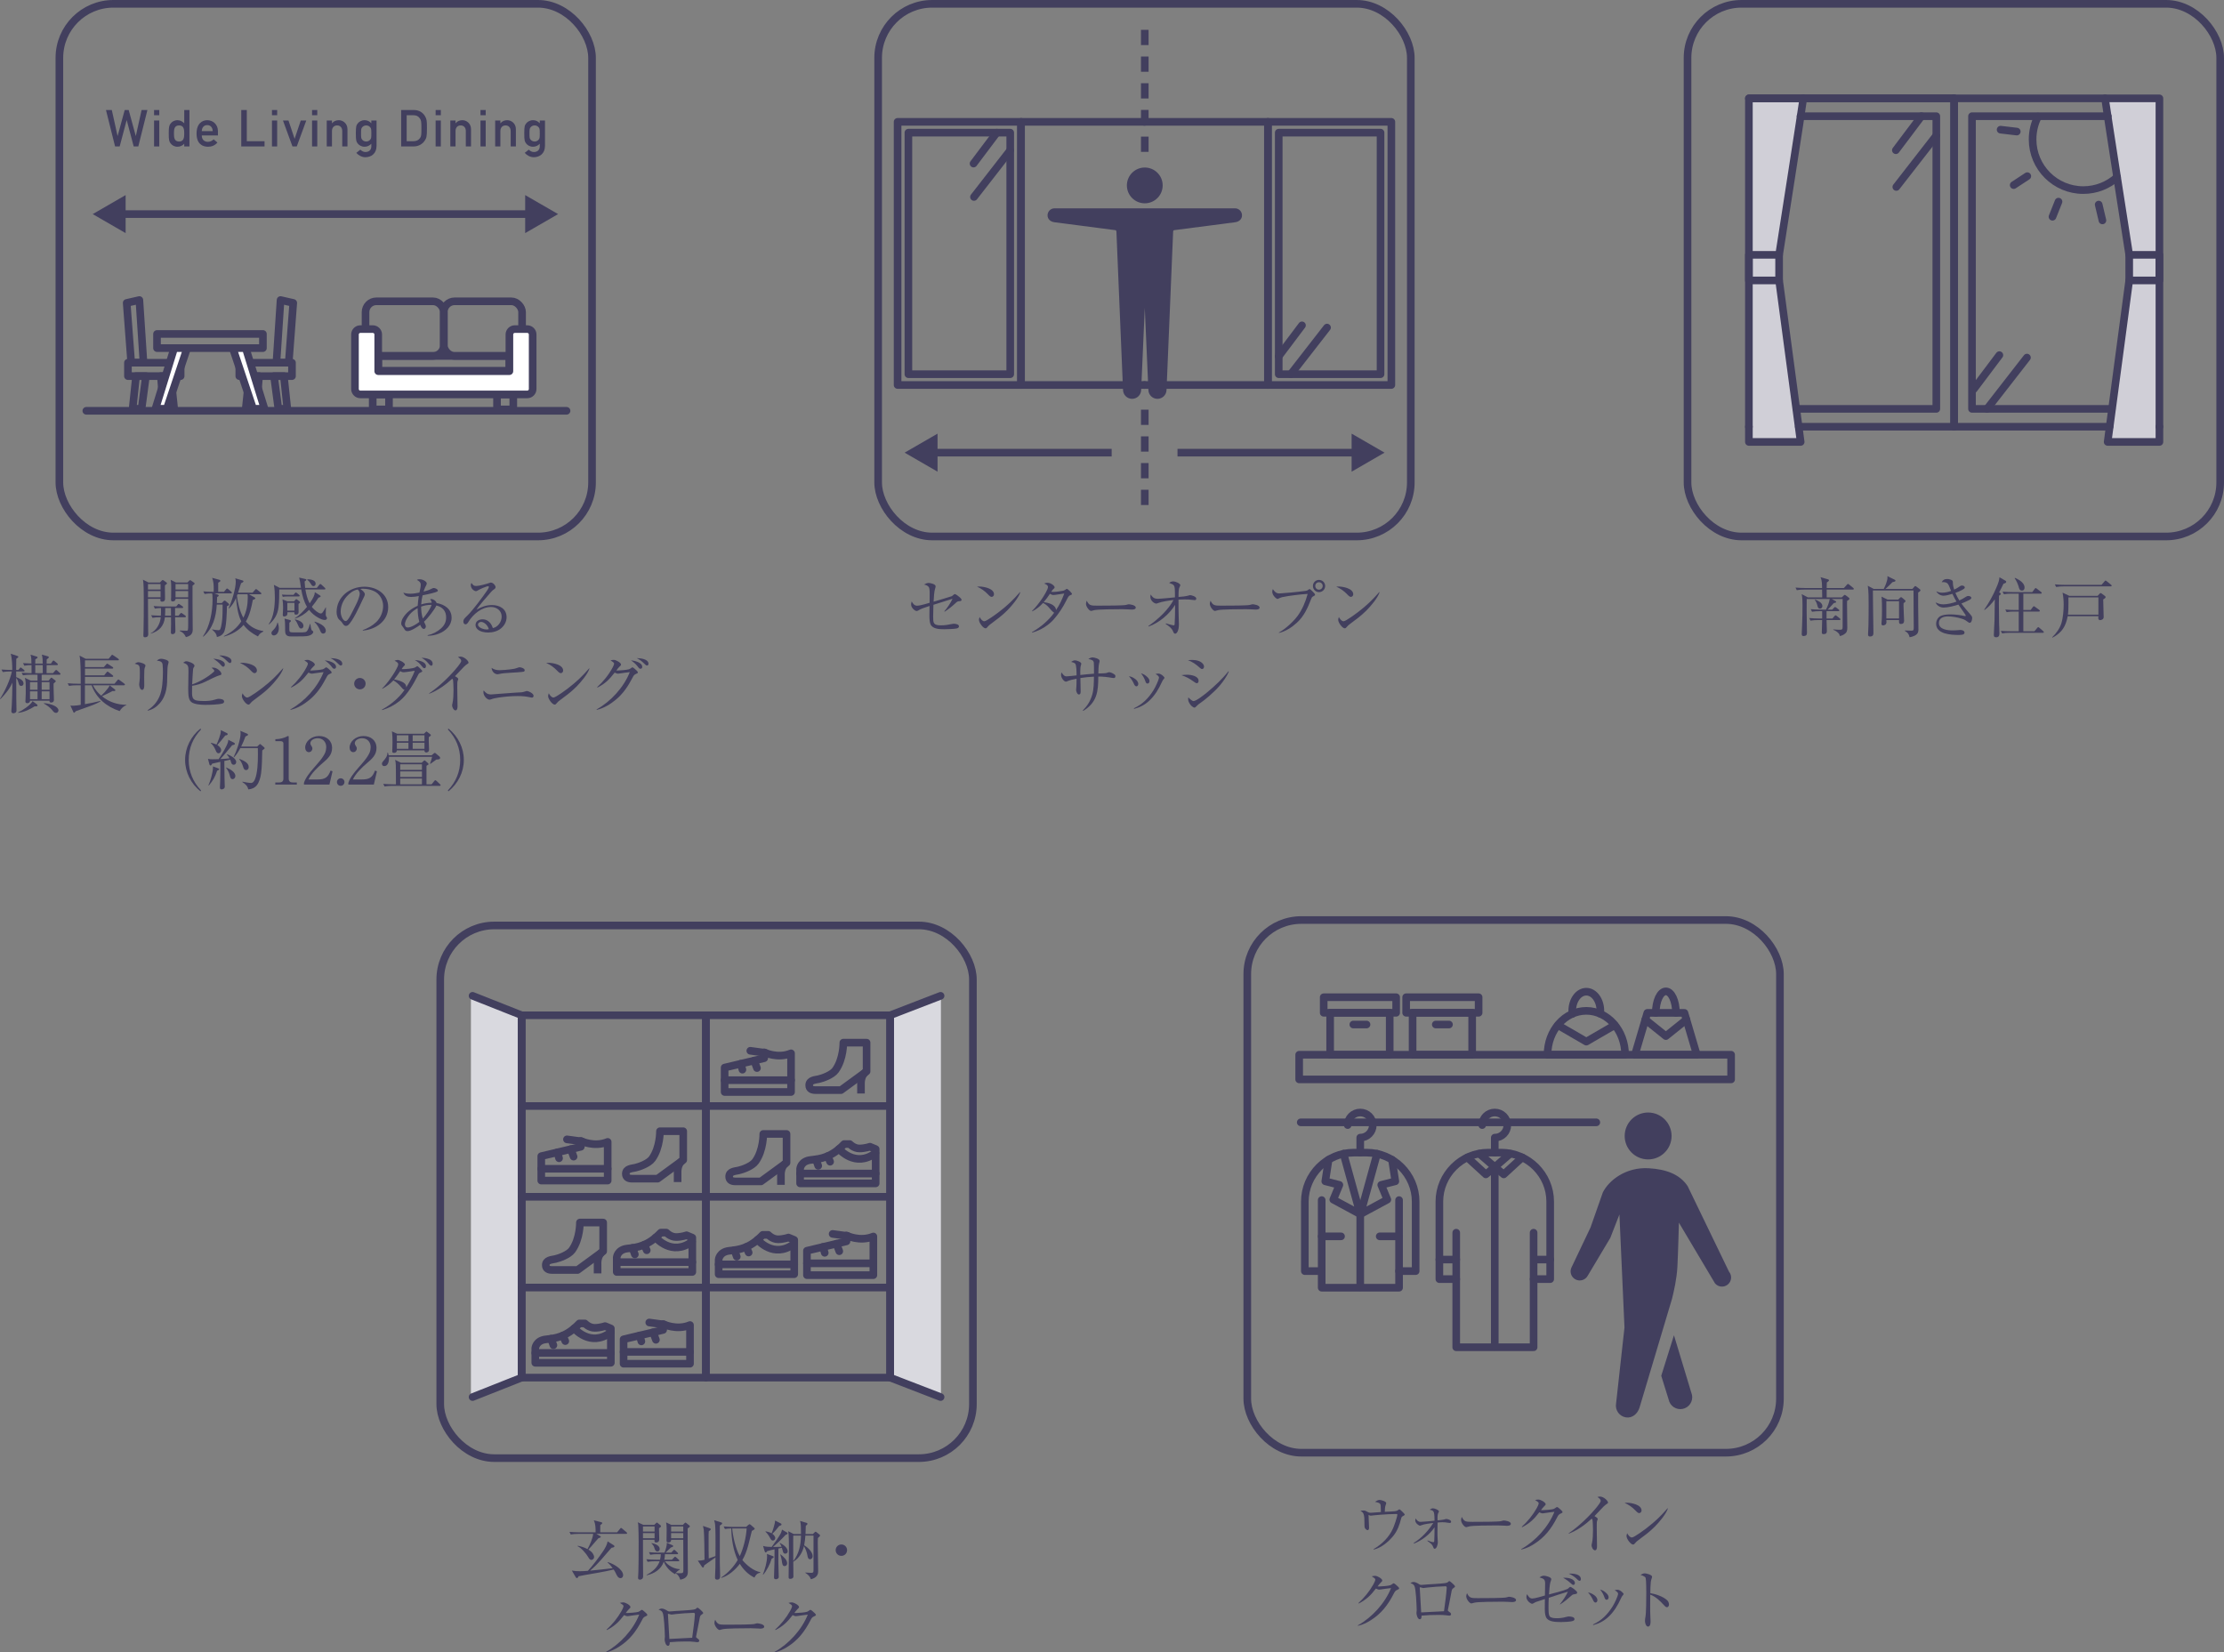 <?xml version="1.0" encoding="UTF-8"?>
<svg id="_レイヤー_2" data-name="レイヤー 2" xmlns="http://www.w3.org/2000/svg" width="583.152" height="433.261" viewBox="0 0 583.152 433.261">
  <rect x="0" y="0" width="583.152" height="433.261" fill="#808080" stroke="none"/>
  <defs>
    <style>
      .cls-1, .cls-2 {
        stroke-linecap: round;
      }

      .cls-1, .cls-2, .cls-3, .cls-4, .cls-5 {
        stroke: #423f5e;
        stroke-width: 2px;
      }

      .cls-1, .cls-2, .cls-5 {
        stroke-linejoin: round;
      }

      .cls-1, .cls-3, .cls-4, .cls-5 {
        fill: none;
      }

      .cls-2 {
        fill: #fff;
      }

      .cls-6 {
        fill: #423f5e;
      }

      .cls-7 {
        fill: #d0cfd7;
      }

      .cls-3 {
        stroke-dasharray: 4 3;
      }

      .cls-3, .cls-4 {
        stroke-miterlimit: 10;
      }

      .cls-8 {
        fill: #d9d9df;
      }
    </style>
  </defs>
  <g id="_ピクト" data-name="ピクト">
    <g>
      <rect class="cls-4" x="230.258" y="1" width="139.667" height="139.667" rx="14.173" ry="14.173"/>
      <g>
        <path class="cls-6" d="M249.531,156.339c.137-.068.256-.17.442-.34.153-.137.271-.222.425-.222.238,0,1.003.629,1.292.867.221.188.442.459.442.612,0,.306-.238.356-.511.374-.407.033-.611.085-.884.34-1.088,1.02-1.784,1.581-3.025,2.413l-.102-.085c.747-.866,1.699-2.261,2.158-3.297-1.666.526-3.332,1.054-5.015,1.58-.051,1.411-.067,2.058-.067,3.026,0,1.733,0,2.362,2.073,2.362.969,0,1.921-.152,2.855-.356.137-.034.307-.068.459-.068.681.017,1.377.204,1.377.68,0,.323-.255.459-.526.544-.51.153-2.703.222-3.314.222-1.275,0-3.026-.052-3.604-1.259-.271-.561-.306-1.632-.306-2.396,0-1.02.017-1.784.034-2.447-1.411.441-2.448.833-2.94,1.173-.137.085-.289.152-.459.152-.392,0-1.428-.815-1.428-1.683,0-.204.017-.356.136-.833.356.595.714,1.122,1.41,1.122.527,0,1.581-.238,3.298-.765.018-.68.018-2.499.018-2.788,0-.187-.034-1.088-.222-1.326-.34-.407-.747-.577-1.258-.662.323-.204.782-.426,1.19-.426.526,0,1.853.323,1.853.867,0,.17-.051.374-.119.562-.271.765-.356,2.464-.408,3.484.544-.153,4.539-1.343,4.726-1.428Z"/>
        <path class="cls-6" d="M256.758,153.789c1.173,0,3.875.493,3.875,2.04,0,.356-.271.68-.629.68-.237,0-.51-.188-.985-.697-.833-.867-1.7-1.479-2.839-1.988.187-.018.391-.034.578-.034ZM258.101,162.901c.578,0,3.332-2.058,3.927-2.517,2.21-1.699,3.586-3.042,5.422-5.133l.085.051c-.492,1.513-2.312,3.638-3.468,4.794-1.309,1.325-2.821,2.431-4.334,3.552-.374.272-.493.392-.799.748-.136.17-.289.357-.527.357-.611,0-1.717-1.462-1.717-2.227,0-.188.034-.357.17-.748.222.441.697,1.122,1.241,1.122Z"/>
        <path class="cls-6" d="M274.913,159.16c-.34-.391-.9-.815-1.41-1.07-.816.884-1.751,1.683-2.839,2.209l-.051-.102c.951-.935,1.954-2.227,2.702-3.349.374-.561,1.479-2.312,1.479-2.924,0-.51-.612-.765-1.003-.918.306-.136.526-.204.85-.204.901,0,1.887.782,1.887,1.19,0,.17-.085.289-.425.561-.119.103-.357.442-.459.629.204.018.391.018.595.018.68,0,1.938-.188,2.584-.323.238-.051.51-.238.68-.357.068-.051.17-.119.255-.119.188,0,1.326,1.071,1.326,1.326,0,.17-.204.272-.442.34-.407.119-.629.562-1.02,1.343-.901,1.819-2.022,3.536-3.365,5.049-.681.765-1.479,1.394-2.346,1.955-1.055.68-2.091,1.122-3.281,1.462l-.051-.119c2.261-1.292,4.317-3.009,5.848-5.116-.255,0-1.14-1.037-1.514-1.479ZM279.062,155.625c-.323.033-.986.136-1.599.237-.544.085-1.07.153-1.274.153-.306,0-.629-.17-.884-.323-.459.697-1.088,1.564-1.632,2.193,1.173.152,3.128.611,3.229,2.073.935-1.359,1.598-2.805,2.159-4.334Z"/>
        <path class="cls-6" d="M287.698,158.804c.952,0,2.04,0,2.992-.018,1.104,0,2.227-.017,3.331-.067.459-.018,1.055-.034,1.479-.17.17-.052.34-.103.493-.103.306,0,1.818.221,1.818.867,0,.476-.697.526-1.054.526-.392,0-1.275-.102-2.499-.102-1.87,0-6.527.034-7.343.255-.137.034-.731.204-.799.204-.493,0-1.36-1.122-1.36-1.87,0-.271.085-.561.204-.815.595,1.274,1.104,1.292,2.736,1.292Z"/>
        <path class="cls-6" d="M301.18,164.277l-.067-.136c2.362-1.581,5.27-4.283,6.595-6.816-1.054.119-3.06.408-4.012.782-.288.119-.374.153-.51.153-.526,0-1.547-.748-1.547-1.769,0-.203.018-.407.051-.611.63.799.885,1.122,1.955,1.122.68,0,3.502-.272,4.437-.374,0-2.228-.034-2.687-.237-3.043-.204-.34-.527-.459-1.292-.748.306-.221.646-.391,1.036-.391.766,0,1.904.595,1.904.985,0,.085-.068.238-.136.357-.323.578-.323,1.189-.34,2.736.781-.034,2.057-.187,2.635-.374.136-.051.271-.102.407-.102.34,0,1.615.356,1.615.9,0,.222-.119.408-.391.408-.068,0-.341-.017-.544-.051-.578-.103-1.36-.136-2.176-.136-.527,0-1.037.017-1.547.051v2.396c0,.782.033,1.989.051,2.346.034.562.051,1.105.051,1.666,0,.73-.068,1.648-.527,2.261-.102.136-.288.272-.459.272-.271,0-.407-.272-.492-.493-.153-.392-.272-.612-.562-.918-.441-.477-.9-.799-1.428-1.156l.068-.136c.237.085,1.802.51,1.972.51.221,0,.289-.085.306-.306.085-1.224.119-2.822.119-4.062v-1.003c-1.496,2.465-4.216,4.726-6.936,5.677Z"/>
        <path class="cls-6" d="M320.169,158.804c.952,0,2.04,0,2.992-.018,1.104,0,2.227-.017,3.331-.067.459-.018,1.055-.034,1.479-.17.17-.052.34-.103.493-.103.306,0,1.818.221,1.818.867,0,.476-.697.526-1.054.526-.392,0-1.275-.102-2.499-.102-1.87,0-6.527.034-7.343.255-.137.034-.731.204-.799.204-.493,0-1.36-1.122-1.36-1.87,0-.271.085-.561.204-.815.595,1.274,1.104,1.292,2.736,1.292Z"/>
        <path class="cls-6" d="M334.603,155.387c.289.17.51.221.833.221.204,0,2.396-.187,3.179-.255.765-.067,3.076-.323,3.756-.425.323-.051.477-.102.782-.357.085-.067.17-.118.238-.118.136,0,.595.441.765.611.238.238.663.663.663.851,0,.187-.188.306-.544.492-.255.137-.323.238-.527.766-.884,2.295-1.836,4.402-3.671,6.085-1.326,1.224-2.958,2.295-4.726,2.703l-.018-.103c1.717-.951,3.74-2.787,4.913-4.368,1.207-1.632,2.124-3.808,2.635-5.763-1.836.103-5.015.477-6.749.867-.306.067-.662.238-.969.391-.067.034-.136.068-.187.068-.255,0-1.377-.884-1.377-1.904,0-.271.051-.425.152-.68.171.289.578.748.851.918ZM347.47,153.653c0,.884-.73,1.614-1.614,1.614s-1.598-.73-1.598-1.614c0-.901.714-1.599,1.598-1.599s1.614.714,1.614,1.599ZM345.838,152.667c-.526,0-.969.425-.969.969s.425.986.969.986.986-.442.986-.986c0-.526-.442-.969-.986-.969Z"/>
        <path class="cls-6" d="M350.956,153.789c1.173,0,3.876.493,3.876,2.04,0,.356-.272.68-.629.68-.238,0-.51-.188-.986-.697-.833-.867-1.699-1.479-2.839-1.988.188-.018.392-.034.578-.034ZM352.299,162.901c.578,0,3.332-2.058,3.927-2.517,2.21-1.699,3.587-3.042,5.423-5.133l.085.051c-.493,1.513-2.312,3.638-3.468,4.794-1.309,1.325-2.821,2.431-4.335,3.552-.374.272-.492.392-.799.748-.136.17-.289.357-.526.357-.612,0-1.717-1.462-1.717-2.227,0-.188.033-.357.17-.748.221.441.696,1.122,1.24,1.122Z"/>
        <path class="cls-6" d="M286.856,176.645c0-1.411-.017-2.72-.051-2.94-.085-.459-.374-.731-1.428-.901.441-.289.73-.425,1.104-.425.442,0,1.853.34,1.853.918,0,.17-.102.527-.152.697-.137.492-.188,2.022-.188,2.601.833-.018,1.938-.051,2.193-.153.322-.136.544-.187.629-.187.407,0,1.07.34,1.394.578.187.136.255.221.255.459,0,.34-.119.492-.459.492-.119,0-.238-.017-.357-.034-1.274-.221-2.362-.356-3.671-.356,0,3.961-.307,6.748-3.944,9.009l-.118-.119c1.189-1.206,1.972-2.396,2.481-4.147.408-1.41.425-3.229.442-4.708-1.19.051-2.38.17-3.553.356.033,1.105.067,2.805.067,3.485,0,.322,0,.832-.476.832-.425,0-.714-.866-.714-1.189,0-.17.017-.408.067-.799.018-.17.034-.357.034-.697s0-1.104.018-1.444c-.799.152-1.751.34-2.533.696-.068.034-.17.068-.238.068-.526,0-1.291-1.003-1.291-1.751,0-.271.017-.425.136-.663.391.596.696,1.021,1.309,1.021.34,0,2.192-.188,2.618-.255,0-.596,0-2.703-.357-3.077-.221-.238-.765-.391-1.07-.459.322-.221.629-.408,1.036-.408.392,0,1.632.426,1.632.885,0,.067-.017.152-.051.237-.17.442-.221,1.173-.221,1.819,0,.306,0,.611.017.9,1.19-.136,2.38-.255,3.587-.34Z"/>
        <path class="cls-6" d="M297.771,178.123c.357.289.697.731.697,1.207,0,.289-.153.629-.493.629-.374,0-.578-.459-.73-.815-.272-.629-.782-1.343-1.241-1.836.68.102,1.224.391,1.768.815ZM303.737,176.611c.697,0,1.598.884,1.598,1.105,0,.118-.085.237-.255.407-.153.153-.271.392-.425.714-.816,1.819-1.853,3.536-3.314,4.896-1.173,1.088-2.448,1.734-3.978,2.143l-.034-.17c2.261-1.055,3.739-2.567,5.082-4.658.578-.9,1.479-2.855,1.479-3.399,0-.391-.596-.748-.901-.918.255-.068.477-.119.748-.119ZM300.831,177.512c.322.306.577.68.577,1.054,0,.323-.152.663-.51.663-.323,0-.441-.204-.595-.663-.255-.765-.629-1.377-1.122-2.022.697.203,1.122.476,1.649.969Z"/>
        <path class="cls-6" d="M311.219,176.917c1.003,0,3.06.288,3.06,1.614,0,.306-.136.612-.459.612-.204,0-.391-.119-.815-.425-1.088-.766-1.955-1.275-3.229-1.684.51-.067.935-.118,1.444-.118ZM312.545,173.041c1.07,0,2.312.221,2.957,1.139.119.17.204.391.204.595,0,.289-.152.646-.51.646-.221,0-.408-.153-.629-.357-.935-.833-1.887-1.563-3.094-1.938.357-.051.697-.085,1.071-.085ZM312.936,183.835c.748,0,2.958-1.785,3.604-2.312,1.938-1.599,4.012-3.536,5.559-5.508l.103.068c-.493,1.274-1.496,2.635-2.38,3.688-1.564,1.836-3.995,3.824-5.032,4.521-.407.271-.696.493-.985.799-.306.34-.442.442-.612.442-.391,0-.952-.578-1.173-.918-.306-.477-.476-.816-.476-1.377,0-.137.017-.238.051-.392.204.272,1.02.986,1.343.986Z"/>
      </g>
      <line class="cls-1" x1="261.368" y1="34.783" x2="255.271" y2="42.888"/>
      <line class="cls-1" x1="264.89" y1="39.421" x2="255.382" y2="51.645"/>
      <line class="cls-1" x1="341.391" y1="85.306" x2="335.295" y2="93.411"/>
      <line class="cls-1" x1="347.962" y1="85.891" x2="338.454" y2="98.115"/>
      <g>
        <path class="cls-6" d="M304.862,48.617c0,2.591-2.101,4.692-4.692,4.692s-4.693-2.1-4.693-4.692,2.101-4.691,4.693-4.691,4.692,2.1,4.692,4.691Z"/>
        <path class="cls-6" d="M323.839,54.627h-47.337c-1.009,0-1.826.818-1.826,1.826s.754,1.687,1.826,1.826l15.955,2.07c.242.023.289.27.285.552.016.648,1.724,41.297,1.724,41.297,0,1.315,1.065,2.38,2.38,2.38s2.38-1.065,2.38-2.38l.945-21.467.945,21.467c0,1.315,1.066,2.38,2.38,2.38s2.38-1.065,2.38-2.38c0,0,1.708-40.649,1.724-41.297-.004-.282.042-.529.285-.552l15.955-2.07c1.072-.138,1.826-.817,1.826-1.826s-.818-1.826-1.826-1.826Z"/>
      </g>
      <rect class="cls-1" x="219.875" y="53.1" width="63.333" height="26.699" transform="translate(317.99 -185.092) rotate(90)"/>
      <polyline class="cls-1" points="300.092 100.951 267.725 100.951 267.725 31.948 300.092 31.948"/>
      <polyline class="cls-1" points="300.092 31.948 332.459 31.948 332.459 100.951 300.092 100.951"/>
      <rect class="cls-1" x="332.459" y="31.948" width="32.367" height="69.002"/>
      <rect class="cls-1" x="235.357" y="31.948" width="32.367" height="69.002"/>
      <rect class="cls-1" x="316.977" y="53.1" width="63.333" height="26.697" transform="translate(415.092 -282.194) rotate(90)"/>
      <g>
        <line class="cls-4" x1="291.489" y1="118.689" x2="244.375" y2="118.689"/>
        <polygon class="cls-6" points="245.834 113.702 237.199 118.688 245.834 123.675 245.834 113.702"/>
      </g>
      <g>
        <line class="cls-4" x1="355.865" y1="118.689" x2="308.751" y2="118.689"/>
        <polygon class="cls-6" points="354.406 113.702 363.041 118.688 354.406 123.675 354.406 113.702"/>
      </g>
      <line class="cls-3" x1="300.171" y1="7.82" x2="300.171" y2="41.837"/>
      <line class="cls-3" x1="300.171" y1="107.417" x2="300.171" y2="135.239"/>
      <g>
        <rect class="cls-4" x="15.57" y="1" width="139.667" height="139.667" rx="14.173" ry="14.173"/>
        <g>
          <path class="cls-6" d="M41.932,152.735l.476-.493c.068-.068.17-.153.255-.153.102,0,.204.068.271.119l.715.527c.067.051.136.118.136.221,0,.119-.119.238-.527.51-.017.17-.017.357-.017.544,0,1.003.034,2.022.034,3.025,0,.511-.307.731-.799.731-.307,0-.426-.153-.426-.459,0-.103,0-.188.018-.289h-3.264v.815c0,2.584.017,5.168.051,7.752,0,.221.017.425.017.629,0,.271,0,.884-.85.884-.356,0-.425-.17-.425-.493,0-.204.034-.799.034-1.07.067-2.567.067-5.134.067-7.701v-1.155c0-1.563-.017-3.757-.204-4.675l1.429.731h3.009ZM38.804,154.57h3.298v-1.428h-3.298v1.428ZM38.804,156.61h3.298v-1.632h-3.298v1.632ZM41.965,161.845c-.611,0-1.377.034-1.988.153l-.34-.68c.918.085,1.648.085,2.55.119.017-.392.033-.782.033-1.173,0-.272-.017-.562-.017-.833-.527.017-1.071.051-1.598.152l-.323-.68c.867.085,1.734.119,2.601.119h3.332l.391-.493c.051-.067.153-.187.255-.187.085,0,.222.102.323.17l.697.493c.067.051.152.136.152.237,0,.153-.136.188-.255.188h-1.869v2.006h.884l.441-.511c.119-.136.188-.203.289-.203.068,0,.153.033.306.152l.748.527c.103.067.17.152.17.255,0,.153-.136.187-.255.187h-2.583c0,1.207.085,2.431.085,3.638,0,.493-.272.799-.782.799-.323,0-.408-.203-.408-.492,0-.068.051-1.326.051-2.261,0-.562,0-1.122-.017-1.684h-1.598c-.238,2.312-1.513,3.638-3.706,4.301v-.085c1.513-.833,2.482-2.516,2.618-4.216h-.188ZM43.274,161.438h1.563l-.017-2.006h-1.496c0,.663,0,1.343-.051,2.006ZM49.139,152.735l.408-.408c.17-.17.221-.204.306-.204.102,0,.187.068.255.119l.748.526c.102.068.17.137.17.256,0,.136-.17.288-.544.526v4.182c0,2.465.051,4.93.051,7.395,0,1.173-.73,1.683-1.785,1.921-.476-.918-.714-1.156-1.632-1.615v-.102h.204c.51,0,1.037.051,1.564.051.441,0,.459-.103.459-1.887v-6.477h-3.315c0,.493-.356.68-.765.68-.271,0-.425-.136-.425-.425,0-.271.034-.544.034-.815.017-.918.017-1.836.017-2.771,0-.68-.034-.969-.136-1.648l1.394.697h2.992ZM46.027,154.57h3.315v-1.428h-3.315v1.428ZM46.027,156.61h3.315v-1.632h-3.315v1.632Z"/>
          <path class="cls-6" d="M58.149,158.123l.476-.492c.051-.052.188-.153.255-.153.137,0,.238.085.34.17l.697.595c.103.085.153.17.153.255,0,.238-.307.357-.562.442-.033,1.547-.102,5.796-.866,6.986-.426.663-1.021.935-1.769,1.104-.085-.646-.255-1.088-1.24-1.921v-.085c.441.085,1.173.222,1.614.222.323,0,.442-.103.562-.392.237-.578.459-2.261.492-2.924.052-.815.068-1.699.068-2.55v-.85h-1.529c-.188,3.213-.986,6.238-3.536,8.414l-.085-.085c1.836-2.686,2.516-6.477,2.516-9.672,0-1.054-.034-1.292-.136-1.598-.646,0-1.326.034-1.955.153l-.34-.681c.867.085,1.751.119,2.618.119h.102c.017-.238.017-.493.017-.697,0-1.274-.067-2.005-.407-2.975l1.802.493c.136.034.356.119.356.289,0,.188-.425.425-.578.493v2.396h1.514l.544-.663c.102-.136.17-.204.271-.204.068,0,.153.052.306.17l.782.663c.085.068.17.17.17.255,0,.153-.119.188-.255.188h-4.301l.851.323c.187.067.255.136.255.237,0,.153-.137.238-.425.408,0,.459-.018,1.071-.052,1.563h1.275ZM66.683,156.61c.187.103.271.17.271.272,0,.204-.51.374-.663.425-.356,1.921-.815,3.961-1.818,5.66,1.173,1.428,2.754,2.227,4.572,2.499v.136c-.663.306-1.07.646-1.41,1.275-1.496-.766-2.754-1.666-3.774-3.026-1.309,1.564-3.195,2.55-5.133,3.06l-.018-.118c1.854-.901,3.434-2.108,4.556-3.876-.884-1.683-1.224-4.25-1.377-6.137-.459,1.071-.985,1.921-1.802,2.754l-.136-.034c.815-1.784,1.87-5.1,1.87-7.037,0-.289-.052-.561-.137-.833l1.904.562c.119.033.255.102.255.237,0,.153-.272.357-.629.477-.255.833-.51,1.665-.799,2.498h3.808l.646-.747c.17-.188.222-.204.272-.204.067,0,.17.067.306.187l.918.731c.085.067.17.152.17.255,0,.152-.136.187-.255.187h-3.009l1.411.799ZM62.28,155.811c-.052.153-.103.289-.153.425.221,1.938.748,4.029,1.683,5.746.816-1.615,1.156-3.434,1.156-5.236,0-.322,0-.629-.051-.935h-2.635Z"/>
          <path class="cls-6" d="M82.441,155.947c.068-.237.085-.425.103-.68l1.291.816c.103.067.238.152.238.271s-.085.221-.561.357c-.544.833-1.105,1.632-1.751,2.396.629.884,1.853,1.751,2.312,1.751.323,0,.459-.188.629-.442.238-.34.51-.765.68-1.139h.085c-.017.527-.051,1.632-.051,1.887,0,.289.051.374.204.595.085.119.119.188.119.307,0,.391-.306.492-.629.492-.527,0-1.173-.322-1.632-.577-.935-.511-1.785-1.207-2.431-2.074-1.088,1.104-2.244,1.819-3.723,2.312l-.018-.102c1.173-.731,2.312-1.938,3.196-2.992-.799-1.325-1.258-3.042-1.513-4.572h-5.763c0,1.513-.017,3.11-.188,4.606-.221,1.989-1.155,3.451-2.516,4.572l-.067-.085c1.343-1.802,1.614-4.793,1.614-6.986,0-1.088-.051-2.227-.255-3.314l1.53.799h5.575c-.187-1.325-.306-2.091-.476-2.702l1.632.374c.187.051.255.085.255.187,0,.17-.272.374-.459.459.034.562.067,1.122.136,1.683h3.077l.629-.799c.067-.085.187-.221.271-.221.103,0,.238.102.306.17l.867.816c.068.067.17.17.17.271,0,.153-.136.17-.271.17h-4.98c.204,1.224.526,2.566,1.121,3.654.392-.561,1.055-1.598,1.241-2.261ZM73.109,164.735c0,.477-.102.936-.374,1.344-.187.288-.578.544-.935.544-.374,0-.629-.272-.629-.646,0-.323.237-.561.646-.952.425-.407.816-1.189.918-1.768l.103-.017c.17.51.271.969.271,1.495ZM75.761,155.981h1.19l.34-.408c.119-.136.204-.221.272-.221.085,0,.237.103.322.17l.51.425c.085.068.188.153.188.256,0,.152-.136.187-.272.187h-2.753c-.477,0-.952.017-1.411.102l-.221-.595c.611.051,1.224.085,1.835.085ZM77.104,157.664l.356-.407c.085-.103.153-.153.238-.153.051,0,.102.017.237.119l.578.459c.119.102.17.152.17.255,0,.119-.051.153-.152.221-.103.068-.153.103-.255.188v.561c0,.493.017.969.017,1.581,0,.238-.051.68-.748.68-.271,0-.356-.187-.356-.441v-.204h-1.836c.017.102.017.187.017.271,0,.238-.068.51-.221.629-.153.119-.442.222-.629.222-.307,0-.374-.188-.374-.459,0-.238.085-1.156.085-1.87,0-.748-.051-1.411-.153-2.142l1.275.492h1.751ZM75.932,162.543c.255.068.34.119.34.289,0,.119-.068.187-.222.306-.067.051-.118.085-.17.119-.017.374-.017,1.054-.017,1.751,0,.765.102.815,1.462.815h1.037c1.665,0,1.921-.017,2.243-.51.307-.476.527-1.155.663-1.699h.103c.237,1.495.271,1.632.561,1.784.17.085.204.188.204.289,0,.392-.459.714-.799.867-.562.255-1.275.289-1.87.306-1.139.018-2.006.018-3.145.018-.697,0-1.054-.137-1.292-.442-.272-.356-.272-.697-.272-2.107,0-.766-.017-1.428-.152-2.125l1.326.34ZM75.336,160.112h1.87v-2.04h-1.87v2.04ZM79.568,164.09c0,.374-.203.714-.611.714s-.595-.391-.799-.9c-.204-.511-.442-.986-.816-1.377l.068-.119c.799.187,2.158.68,2.158,1.683ZM82.765,153.057c0,.34-.221.629-.578.629-.255,0-.425-.136-.73-.662-.204-.341-.442-.663-.885-.986l.052-.153c.748,0,2.142.188,2.142,1.173ZM85.434,165.382c0,.408-.255.748-.681.748-.476,0-.646-.392-.799-.766-.356-.866-.815-1.632-1.513-2.261l.085-.118c1.021.322,2.907,1.104,2.907,2.396Z"/>
          <path class="cls-6" d="M95.124,165.212c1.326-.477,2.533-1.139,3.553-2.125,1.122-1.088,1.785-2.669,1.785-4.216,0-1.632-.936-3.229-2.431-3.893-.816-.374-1.769-.611-2.873-.611-.255,0-.425,0-.663.102.442.238,1.173.816,1.173,1.377,0,.271-.374,1.003-.578,1.394-.748,1.598-2.601,5.678-3.841,6.697-.153.119-.357.188-.544.188-.392,0-.63-.323-.833-.612-.222-.34-.357-.544-.663-.799-.374-.323-.562-.493-.731-.985-.152-.408-.221-.782-.221-1.225,0-3.994,3.468-6.663,7.275-6.663,3.179,0,6.255,1.87,6.255,5.338,0,3.705-3.264,5.881-6.646,6.17l-.018-.136ZM90.857,156.458c-.952,1.088-1.529,2.516-1.529,3.96,0,.969.577,2.431,1.325,2.431.307,0,.663-.51.816-.748.561-.832,1.529-2.906,2.04-3.909.288-.578.815-1.903.815-2.533,0-.441-.221-.799-.527-1.088-1.155.188-2.192,1.021-2.94,1.888Z"/>
          <path class="cls-6" d="M113.212,158.038c-.051-.322-.255-.662-.407-.951.152-.018.187-.018.237-.018.595,0,1.275.477,1.445,1.054,2.057.341,3.927,1.564,3.927,3.842,0,2.074-1.564,3.484-3.383,4.199-.936.373-1.87.526-2.89.544v-.153c1.258-.255,2.516-.901,3.468-1.751.9-.799,1.376-1.717,1.376-2.924,0-1.683-.969-2.736-2.566-3.11-.408,1.02-2.38,3.519-3.246,4.249.221.442.492.986.492,1.19,0,.323-.17.697-.526.697-.493,0-.799-.697-.952-1.071-.748.544-2.414,1.648-3.349,1.648-.493,0-.68-.271-.935-.73-.068-.119-.153-.238-.255-.357-.307-.374-.442-.544-.442-.918,0-.425.187-1.003.408-1.377.884-1.495,2.328-2.583,3.909-3.264.051-.85.153-1.699.289-2.549-.68.136-1.343.237-2.04.237-.884,0-1.666-.255-2.006-1.139.596.221,1.207.289,1.854.289.748,0,1.632-.153,2.362-.306.119-.629.34-1.395.34-2.023,0-.714-.441-.969-1.003-1.292.204-.152.374-.17.731-.17.935,0,1.853.663,1.853,1.088,0,.238-.221.646-.408,1.003-.152.289-.34.867-.425,1.14.646-.171,1.36-.357,1.972-.681.255-.136.493-.255.714-.255.34,0,1.054.323,1.054.663,0,.255-.288.34-.714.476-.935.307-2.312.578-3.297.782-.188.799-.307,1.581-.357,2.38.935-.289,1.802-.425,2.771-.442ZM109.507,159.466c-.766.425-1.428.917-2.006,1.563-.544.612-1.326,1.818-1.326,2.651,0,.51.238.851.765.851.851,0,2.346-.918,3.009-1.462-.322-1.19-.425-2.363-.441-3.604ZM110.866,162.185c.748-.799,2.006-2.566,2.295-3.586h-.17c-.884,0-1.733.152-2.566.459,0,1.07.119,2.091.441,3.127Z"/>
          <path class="cls-6" d="M124.807,153.653c.833,0,2.72-.527,3.553-.816.238-.085.289-.085.34-.085.612,0,1.241.765,1.241,1.189,0,.272-.119.392-.341.544-.391.256-.577.426-.884.782-.969,1.139-3.06,3.451-3.773,4.59,1.309-.731,2.533-1.207,4.08-1.207,1.972,0,3.808.986,3.808,3.179,0,1.156-.578,2.21-1.462,2.94-.918.766-2.21,1.088-3.4,1.088-.884,0-2.09-.221-2.753-.85-.323-.306-.527-.68-.527-1.122,0-1.054.952-1.496,1.87-1.496,1.394,0,2.277,1.055,2.669,2.295,1.343-.237,2.312-1.666,2.312-2.991,0-1.581-1.292-2.533-2.805-2.533-2.414,0-4.675,1.87-5.882,3.858-.17.272-.408.681-.781.681-.408,0-.578-.374-.578-.714,0-.578.204-.766,1.155-1.684,1.326-1.292,3.859-4.691,4.998-6.357.152-.221.544-.815.544-1.054,0-.119-.068-.17-.188-.17-.526,0-2.295.833-2.805,1.139-.17.103-.289.153-.391.153-.425,0-1.36-.595-1.36-1.598,0-.238.052-.374.188-.562.289.477.561.8,1.173.8ZM126.149,163.07c-.408,0-.815.289-.815.714,0,.815,1.598,1.274,2.243,1.274.238,0,.391-.034.595-.102-.289-1.021-1.24-1.887-2.022-1.887Z"/>
          <path class="cls-6" d="M2.72,176.066c-.662,0-1.343.034-1.988.153l-.34-.663c.866.068,1.733.102,2.601.102h.221c0-1.258-.067-3.025-.391-4.249l1.699.578c.188.067.289.119.289.237,0,.103-.136.238-.544.527-.017.986-.033,1.972-.033,2.906h.595l.34-.425c.051-.067.153-.204.255-.204s.238.119.323.188l.526.408c.085.067.17.17.17.271,0,.153-.136.17-.271.17h-1.938c0,.493,0,.986.017,1.479.697.271,1.921.747,1.921,1.665,0,.374-.238.646-.629.646-.425,0-.562-.34-.646-.697-.152-.561-.289-.935-.646-1.394,0,1.07.017,2.125.017,3.195v2.108c0,.969.052,1.954.052,2.924v.322c0,.578-.544.714-.816.714-.374,0-.527-.221-.527-.561,0-.17.103-1.377.119-1.7.068-1.581.137-3.161.137-4.742v-1.037c-.731,1.734-1.836,2.975-3.111,4.317l-.119-.067c1.225-1.87,2.669-4.98,3.111-7.174h-.392ZM4.743,186.809c1.224-.595,3.094-1.785,3.808-2.958l1.122.833c.085.068.17.17.17.289,0,.204-.204.272-.766.238-1.24.799-2.839,1.563-4.334,1.699v-.102ZM8.023,176.917c-.629,0-1.394.033-2.006.152l-.34-.68c.867.068,1.733.102,2.601.119-.017-.714-.017-1.411-.017-2.108-.595,0-1.309.034-1.887.153l-.34-.68c.747.051,1.479.085,2.209.102-.017-.799.018-1.547-.237-2.312l1.563.476c.119.034.289.085.289.238,0,.119-.051.17-.374.374-.051.034-.17.102-.221.136-.018.392-.018.731-.018,1.105h1.955c0-.901-.017-1.479-.221-2.346l1.563.441c.103.034.272.119.272.255,0,.103-.052.17-.562.562-.017.255-.017.374-.017.629v.459h1.139l.391-.596c.068-.102.153-.203.256-.203.118,0,.203.085.322.187l.68.578c.103.085.153.153.153.255,0,.153-.119.187-.255.187h-2.686c0,.697-.018,1.395-.018,2.108h1.666l.578-.646c.119-.136.188-.204.255-.204.085,0,.221.086.323.188l.68.629c.068.068.153.153.153.255,0,.153-.136.188-.255.188h-4.691v1.547h1.835l.408-.511c.136-.187.221-.271.307-.271.085,0,.136.051.288.17l.714.544c.103.085.153.153.153.221,0,.085-.085.188-.238.306-.118.103-.17.153-.34.307v.867c0,.9.052,1.733.068,2.635,0,.255.017.526.017.781,0,.595-.492.697-.714.697-.237,0-.441-.085-.441-.34v-.137h-5.1c-.018.477-.391.646-.714.646-.289,0-.51-.136-.51-.459,0-.136.017-.357.033-.51.068-1.021.068-2.023.068-3.043,0-1.122,0-1.785-.238-2.635l1.564.731h1.751v-1.547h-1.819ZM7.87,180.86h1.973v-1.989h-1.973v1.989ZM7.87,183.325h1.973v-2.057h-1.973v2.057ZM11.202,174.4h-1.955v2.108h1.972c0-.714,0-1.411-.017-2.108ZM12.987,178.871h-2.057v1.989h2.057v-1.989ZM12.987,181.268h-2.057v2.057h2.057v-2.057ZM14.397,185.127c.392.204.936.646.936,1.122,0,.356-.289.68-.629.68-.442,0-.714-.323-1.054-.782-.544-.663-1.411-1.258-2.159-1.683l.068-.103c.969.103,1.972.289,2.838.766Z"/>
          <path class="cls-6" d="M30.021,179.279l.747-.9c.052-.068.188-.222.256-.222.085,0,.187.068.34.188l1.224.9c.085.068.17.153.17.255,0,.153-.136.188-.255.188h-8.143c.527,1.037,1.292,1.972,2.176,2.72.697-.646,1.207-1.207,1.785-1.955.136-.17.34-.51.441-.73l1.344,1.036c.067.052.136.119.136.222,0,.221-.188.221-.357.221-.119,0-.237,0-.356-.017-.408.221-2.142,1.088-2.788,1.376,1.836,1.514,4.097,2.244,6.408,2.244v.068c-.781.306-1.343.884-1.784,1.58-3.366-1.121-6.12-3.365-7.344-6.765h-1.751v4.946c1.36-.238,2.72-.493,4.062-.85l.034.102c-.425.306-1.563.833-2.821,1.275-1.479.526-3.043,1.088-3.638,1.309-.103.102-.17.17-.272.271-.067.068-.17.153-.204.153-.085,0-.152-.102-.203-.204l-.766-1.699c.255.051.544.051.816.051.51,0,1.359-.136,1.887-.222v-5.133h-1.071c-.663,0-1.343.034-2.006.152l-.34-.68c.867.068,1.751.119,2.618.119h.799c0-1.972,0-4.198-.136-6.137-.034-.407-.085-.85-.17-1.224l1.614.816h6.018l.68-.833c.103-.137.17-.222.255-.222.034,0,.137.052.255.137l1.326.9c.103.068.17.153.17.255,0,.153-.136.17-.271.17h-8.618v1.769h4.946l.595-.681c.119-.136.204-.221.272-.221.051,0,.17.068.322.17l1.088.697c.085.051.188.152.188.255,0,.153-.136.187-.272.187h-7.139v1.751h5.031l.612-.748c.118-.136.203-.221.271-.221s.17.068.306.17l1.021.782c.067.051.17.136.17.238,0,.152-.136.187-.272.187h-7.139v1.802h7.734Z"/>
          <path class="cls-6" d="M36.312,173.635c.391,0,1.835.392,1.835.884,0,.085-.085.323-.187.562-.102.221-.153.9-.153,2.396,0,.51.018,1.666.018,2.159,0,.373-.018,1.258-.544,1.258-.562,0-.782-.952-.782-1.395,0-.271.034-.578.085-.85.068-.34.085-1.411.085-2.057,0-1.445-.051-1.802-.221-2.04-.17-.255-.527-.356-1.122-.526.289-.188.629-.392.986-.392ZM42.296,172.735c.425,0,1.92.306,1.92.85,0,.119-.033.255-.067.356-.103.289-.204.782-.221,1.156-.034.544-.068,1.411-.068,1.989,0,2.413-.068,5.201-2.022,7.377-.867.952-1.819,1.581-3.077,1.87l-.051-.119c1.428-.918,2.447-2.057,3.128-3.655.696-1.614.884-4.147.884-6.374,0-.595-.034-1.343-.085-1.903-.018-.272-.153-.612-.425-.766-.357-.204-.663-.237-1.071-.289.34-.322.663-.492,1.156-.492Z"/>
          <path class="cls-6" d="M55.964,176.236c.153-.136.238-.237.238-.356,0-.204-.544-.646-.714-.782.136-.034.255-.051.391-.051,1.07,0,2.176,1.088,2.176,1.632,0,.271-.153.306-.646.441-.611.171-2.566,1.122-3.569,1.632-1.088.544-2.261.885-3.468,1.071-.017.816-.017,1.292-.017,2.074,0,.629.204,1.155.323,1.291.17.204.441.374.696.442.562.153,1.53.188,2.125.188,1.003,0,1.989-.086,2.94-.392.442-.136.629-.187.867-.187.459,0,1.462.085,1.462.714,0,.255-.204.441-.425.51-.936.289-3.434.356-4.487.356-.986,0-2.958-.102-3.723-.765-.357-.323-.511-.714-.629-1.173-.137-.544-.153-1.818-.153-2.414,0-1.461.067-2.923.067-4.385s-.051-1.854-1.394-2.312c.425-.306.595-.391.816-.391.561,0,2.158.578,2.158,1.189,0,.137-.067.272-.17.392-.136.153-.17.323-.204.544-.067.493-.204,3.246-.237,3.943,1.784-.578,4.164-1.938,5.575-3.213ZM58.955,174.248c0,.237-.136.578-.407.578-.255,0-.459-.256-.596-.426-.595-.714-1.24-1.189-2.022-1.699.833.067,3.025.408,3.025,1.547ZM57.8,171.851c.799,0,2.89.391,2.89,1.461,0,.222-.119.544-.392.544-.221,0-.526-.271-.935-.68-.611-.611-1.104-.935-1.887-1.292.102-.017.221-.033.323-.033Z"/>
          <path class="cls-6" d="M63.495,173.789c1.173,0,3.876.493,3.876,2.04,0,.356-.272.68-.629.68-.238,0-.51-.188-.986-.697-.833-.867-1.699-1.479-2.838-1.988.187-.018.391-.034.577-.034ZM64.838,182.9c.578,0,3.332-2.058,3.927-2.517,2.21-1.699,3.587-3.042,5.423-5.133l.085.051c-.493,1.513-2.312,3.638-3.468,4.794-1.309,1.325-2.821,2.431-4.335,3.552-.374.272-.492.392-.799.748-.136.17-.289.357-.526.357-.612,0-1.717-1.462-1.717-2.227,0-.188.034-.357.17-.748.221.441.696,1.122,1.24,1.122Z"/>
          <path class="cls-6" d="M81.736,175.811c.578,0,2.414-.17,2.907-.323.187-.051.493-.271.629-.373.085-.068.17-.137.289-.137.187,0,.952.714,1.122.884.152.153.289.341.289.459,0,.153-.153.238-.408.34-.612.238-.748.544-1.037,1.105-1.122,2.158-2.447,4.131-4.335,5.694-1.428,1.189-3.178,2.261-5.014,2.669l-.034-.119c3.723-2.074,7.139-5.797,8.703-9.774-.442.052-2.396.289-2.788.374-.085.018-.221.034-.306.034-.255,0-.629-.17-.867-.289-1.411,1.802-2.431,2.855-4.504,3.927l-.086-.119c1.547-1.394,3.077-3.28,4.046-5.134.136-.255.392-.747.392-1.02s-.442-.544-.936-.85c.272-.085.562-.136.867-.136.561,0,1.887.73,1.887,1.224,0,.187-.119.306-.391.544-.323.289-.578.646-.833,1.003.136.017.271.017.407.017ZM88.111,174.859c0,.272-.153.493-.442.493-.187,0-.34-.051-.544-.323-.526-.73-1.054-1.258-1.972-1.887.901.085,2.958.544,2.958,1.717ZM89.743,174.06c0,.255-.136.442-.408.442-.187,0-.408-.188-.9-.68-.511-.511-1.14-.97-1.785-1.258.935.017,3.094.203,3.094,1.495Z"/>
          <path class="cls-6" d="M95.863,179.262c0,.833-.663,1.495-1.496,1.495s-1.495-.662-1.495-1.495.662-1.496,1.495-1.496,1.496.663,1.496,1.496Z"/>
          <path class="cls-6" d="M105.231,180.197c-.663-.799-1.207-1.258-2.074-1.802-.867.935-1.785,1.614-2.907,2.21l-.051-.085c1.377-1.326,3.314-4.046,4.08-5.797.067-.17.136-.391.136-.578,0-.374-.442-.646-.969-.9.271-.103.561-.204.833-.204.578,0,1.903.799,1.903,1.207,0,.152-.17.322-.34.476s-.391.477-.526.714c.118.018.17.018.288.018.766,0,2.687-.153,3.247-.459.102-.052.238-.119.323-.188.102-.085.17-.119.237-.119.119,0,.307.153.731.562.408.407.578.611.578.748,0,.118-.137.204-.425.322-.426.17-.493.323-.697.714-1.156,2.295-2.788,5.117-4.794,6.749-1.428,1.155-2.855,1.853-4.589,2.413l-.068-.136c2.227-1.207,4.505-3.076,5.933-5.185-.289,0-.629-.408-.85-.68ZM108.732,175.88c-.526.085-2.465.391-2.872.391-.357,0-.629-.119-.936-.289-.459.68-1.054,1.564-1.581,2.176.731.119,1.479.323,2.143.646.526.255,1.02.663,1.02,1.309v.136c.697-1.088,1.87-3.161,2.227-4.368ZM111.69,174.673c0,.238-.119.544-.408.544-.255,0-.493-.289-.765-.646-.527-.696-.986-1.036-1.734-1.513.97.068,2.907.425,2.907,1.615ZM112.558,172.871c.51.221.884.578.884,1.173,0,.238-.085.51-.374.51-.272,0-.697-.526-.867-.748-.493-.595-1.02-.969-1.683-1.325.68,0,1.411.118,2.04.391Z"/>
          <path class="cls-6" d="M120.156,178.021c0,.119-.118.442-.17.544-.085.187-.085.884-.085,1.836,0,1.598.068,3.213.068,4.811,0,.34-.051,1.054-.527,1.054-.526,0-.9-.901-.9-1.292,0-.17.051-.374.102-.561.221-.799.272-2.567.272-3.434,0-.442-.052-2.38-.137-2.703-.033-.119-.067-.17-.203-.306-1.769,1.632-3.757,3.06-6.001,3.927l-.067-.085c2.549-1.684,5.626-4.641,7.53-7.038.271-.34.9-1.155.9-1.462,0-.441-.356-.68-.867-1.036.374-.085.527-.103.681-.103.969,0,2.107,1.105,2.107,1.581,0,.136-.136.255-.306.34-.137.068-.596.425-.816.646-.51.51-1.598,1.648-2.431,2.55.425.237.85.526.85.73Z"/>
          <path class="cls-6" d="M128.811,182.084c.17,0,2.243-.153,4.283-.323,1.666-.136,2.94-.204,3.672-.237.187-.018.73-.137.935-.222.255-.102.408-.118.476-.118.357,0,1.734.611,1.734,1.258,0,.255-.153.476-.425.476-.137,0-.629-.102-.766-.136-.85-.17-1.717-.272-2.975-.272-1.665,0-3.331.153-4.98.392-.73.102-1.495.271-2.022.476-.136.051-.306.085-.425.085-.493,0-1.564-.867-1.564-1.989,0-.102,0-.17.068-.441.578.714,1.02,1.054,1.989,1.054ZM130.986,175.726c.85,0,2.039-.119,2.89-.221.799-.103,1.139-.153,1.887-.425.136-.052.356-.119.459-.119.407,0,1.359.289,1.359.782,0,.17-.085.322-.255.373-.323.103-2.991.272-3.519.289-1.173.052-2.192.153-2.821.307-.289.067-.408.085-.527.085-.646,0-1.479-.578-1.563-1.666.68.441,1.292.595,2.091.595Z"/>
          <path class="cls-6" d="M143.787,173.789c1.173,0,3.876.493,3.876,2.04,0,.356-.272.68-.629.68-.238,0-.51-.188-.986-.697-.833-.867-1.699-1.479-2.838-1.988.187-.018.391-.034.577-.034ZM145.13,182.9c.578,0,3.332-2.058,3.927-2.517,2.21-1.699,3.587-3.042,5.423-5.133l.085.051c-.493,1.513-2.312,3.638-3.468,4.794-1.309,1.325-2.821,2.431-4.335,3.552-.374.272-.492.392-.799.748-.136.17-.289.357-.526.357-.612,0-1.717-1.462-1.717-2.227,0-.188.034-.357.17-.748.221.441.696,1.122,1.24,1.122Z"/>
          <path class="cls-6" d="M162.027,175.811c.578,0,2.414-.17,2.907-.323.187-.051.493-.271.629-.373.085-.068.17-.137.289-.137.187,0,.952.714,1.122.884.152.153.289.341.289.459,0,.153-.153.238-.408.34-.612.238-.748.544-1.037,1.105-1.122,2.158-2.447,4.131-4.335,5.694-1.428,1.189-3.178,2.261-5.014,2.669l-.034-.119c3.723-2.074,7.139-5.797,8.703-9.774-.442.052-2.396.289-2.788.374-.085.018-.221.034-.306.034-.255,0-.629-.17-.867-.289-1.411,1.802-2.431,2.855-4.504,3.927l-.086-.119c1.547-1.394,3.077-3.28,4.046-5.134.136-.255.392-.747.392-1.02s-.442-.544-.936-.85c.272-.085.562-.136.867-.136.561,0,1.887.73,1.887,1.224,0,.187-.119.306-.391.544-.323.289-.578.646-.833,1.003.136.017.271.017.407.017ZM168.402,174.859c0,.272-.153.493-.442.493-.187,0-.34-.051-.544-.323-.526-.73-1.054-1.258-1.972-1.887.901.085,2.958.544,2.958,1.717ZM170.034,174.06c0,.255-.136.442-.408.442-.187,0-.408-.188-.9-.68-.511-.511-1.14-.97-1.785-1.258.935.017,3.094.203,3.094,1.495Z"/>
          <path class="cls-6" d="M52.564,207.489c-2.499-2.006-4.029-5.015-4.029-8.227s1.53-6.222,4.029-8.228l.152.238c-2.125,2.243-3.229,4.896-3.229,7.989s1.104,5.745,3.229,7.989l-.152.237Z"/>
          <path class="cls-6" d="M59.756,194.656c.085-.238.085-.426.103-.681l1.513.766c.136.067.221.187.221.306,0,.204-.391.289-.714.356-1.037,1.207-2.006,2.465-3.094,3.621.714-.017,1.7-.103,2.414-.188-.188-.34-.425-.68-.697-.969l.085-.102c.782.306,2.346,1.07,2.346,2.04,0,.391-.238.714-.646.714-.51,0-.612-.374-.731-.782-.051-.187-.119-.357-.187-.544l-1.547.34c.017,1.462.034,3.06.051,4.471,0,.255.017.73.034,1.189.017.426.034.833.034,1.055,0,.629-.646.73-.816.73-.356,0-.459-.187-.459-.51,0-.204.051-1.156.068-1.513.051-1.734.051-3.468.051-5.202-.714.153-1.444.307-2.142.477-.17.306-.306.493-.425.493-.068,0-.255-.085-.307-.307l-.374-1.444c.477.102.731.119,1.207.119.527,0,1.054-.018,1.581-.034.697-.952,2.091-3.314,2.431-4.402ZM54.656,205.925c.527-1.19,1.19-3.434,1.19-4.742v-.222l1.394.51c.102.034.238.137.238.238,0,.17-.408.323-.544.374-.544,1.632-1.071,2.584-2.193,3.893l-.085-.051ZM57.988,196.695c0,.392-.272.816-.697.816-.374,0-.544-.289-.748-.782-.374-.85-.595-1.224-1.258-1.87l.018-.102c.476.119,1.02.255,1.462.476.391-.799,1.139-2.651,1.139-3.519,0-.102,0-.187-.018-.289l1.615.799c.136.068.204.17.204.256,0,.255-.272.306-.646.373-.715.918-1.31,1.632-2.074,2.499.459.289,1.003.748,1.003,1.343ZM61.711,203.477c0,.408-.289.816-.731.816-.459,0-.577-.34-.781-1.122-.17-.663-.493-1.274-.936-1.87l.052-.067c.866.374,2.396,1.122,2.396,2.243ZM67.439,195.744l.51-.477c.17-.152.204-.187.255-.187.034,0,.103.051.221.152l.816.697c.102.085.153.17.153.255,0,.103-.086.188-.272.306-.187.119-.238.17-.357.272-.033,1.7-.085,4.538-.306,6.034-.152,1.021-.476,2.329-1.139,3.128-.544.663-1.377,1.02-2.227,1.054-.153-.9-.833-1.444-1.547-1.921l.017-.102c.629.119,1.666.34,2.261.34.51,0,.816-.459,1.037-.986.663-1.632.765-4.437.765-6.374,0-.595-.017-1.19-.017-1.785h-4.59c-.459.867-.969,1.717-1.666,2.431l-.102-.067c.765-1.513,1.836-4.573,1.836-6.256,0-.221-.034-.425-.085-.646l1.836.781c.085.034.187.103.187.256,0,.17-.136.221-.663.459-.322.9-.696,1.784-1.122,2.635h4.199ZM65.213,201.115c0,.425-.222.799-.681.799-.544,0-.68-.476-.866-1.104-.17-.544-.477-1.225-.936-1.717l.068-.103c1.054.425,2.414,1.003,2.414,2.125Z"/>
          <path class="cls-6" d="M73.118,205.177c.748,0,1.19-.238,1.19-1.037v-9.196c0-.476-.408-.611-.816-.611h-1.292v-.527h.307c.765,0,2.107-.323,2.771-.714.085-.051.152-.102.255-.102.136,0,.17.102.17.237v10.913c0,.799.442,1.037,1.189,1.037h.936v.544h-5.644v-.544h.935Z"/>
          <path class="cls-6" d="M79.697,205.721v-.459c.442-1.359,1.564-2.736,2.499-3.808,1.037-1.207,2.465-2.686,3.077-4.131.17-.407.271-.985.271-1.428,0-1.343-.884-2.328-2.261-2.328-.969,0-1.903.561-1.903,1.325,0,.188.067.374.17.527.271.408.356.561.356.85,0,.493-.391.952-.918.952-.646,0-.969-.612-.969-1.19,0-1.598,1.598-3.042,3.654-3.042,1.921,0,3.4,1.155,3.4,3.145,0,1.785-1.122,2.805-2.516,3.978-1.292,1.104-2.958,2.703-3.672,4.267h2.346c1.955,0,2.771-.493,3.45-2.329l.51.188-.815,3.484h-6.681Z"/>
          <path class="cls-6" d="M90.322,205.058c0,.544-.441.986-.985.986-.562,0-.986-.442-.986-.986s.442-.985.986-.985.985.441.985.985Z"/>
          <path class="cls-6" d="M91.343,205.721v-.459c.441-1.359,1.563-2.736,2.499-3.808,1.036-1.207,2.464-2.686,3.076-4.131.17-.407.272-.985.272-1.428,0-1.343-.885-2.328-2.261-2.328-.97,0-1.904.561-1.904,1.325,0,.188.068.374.17.527.272.408.357.561.357.85,0,.493-.392.952-.918.952-.646,0-.969-.612-.969-1.19,0-1.598,1.598-3.042,3.654-3.042,1.921,0,3.399,1.155,3.399,3.145,0,1.785-1.122,2.805-2.516,3.978-1.292,1.104-2.958,2.703-3.672,4.267h2.346c1.955,0,2.771-.493,3.451-2.329l.51.188-.816,3.484h-6.68Z"/>
          <path class="cls-6" d="M113.169,198.038l.527-.441c.153-.119.255-.188.323-.188.085,0,.152.052.271.153l.952.816c.102.085.17.255.17.34,0,.425-.595.425-.969.425-.408.289-1.19.85-1.598,1.155l-.085-.085c.221-.577.391-1.121.544-1.768h-11.321c.017.119.017.221.017.34,0,.766-.221,2.091-1.24,2.091-.392,0-.612-.255-.612-.646,0-.204.153-.459.34-.663.629-.697,1.088-1.258,1.105-2.227h.119c.085.237.152.441.203.696h11.253ZM110.568,199.993l.51-.459c.153-.136.188-.153.238-.153.068,0,.119.034.221.119l.663.578c.085.068.17.153.17.272,0,.118-.034.17-.544.441v4.861h1.343l.697-.866c.136-.188.221-.222.255-.222.085,0,.255.119.34.204l.901.851c.119.118.17.187.17.255,0,.152-.153.187-.272.187h-12.442c-.663,0-1.343.034-1.989.153l-.34-.68c.867.067,1.734.118,2.618.118h.714c0-1.24-.018-3.094-.018-4.028,0-1.359-.085-1.988-.203-2.396l1.529.765h5.439ZM111.163,192.394l.408-.391c.153-.152.188-.187.238-.187.067,0,.152.051.238.119l.799.611c.085.068.136.136.136.238,0,.085-.103.221-.544.493-.018.322-.018.646-.018.969,0,.765.085,1.768.085,2.312,0,.578-.476.748-.73.748-.221,0-.476-.119-.476-.442v-.119h-7.241c-.018.477-.307.663-.748.663-.323,0-.459-.102-.459-.425,0-.119.067-1.462.067-2.362,0-.952-.017-1.921-.152-2.856l1.377.629h7.02ZM104.059,194.349h3.042v-1.547h-3.042v1.547ZM104.059,196.339h3.042v-1.581h-3.042v1.581ZM104.942,201.863h5.694v-1.462h-5.694v1.462ZM104.942,203.732h5.694v-1.461h-5.694v1.461ZM104.942,205.653h5.694v-1.513h-5.694v1.513ZM108.206,194.349h3.094v-1.547h-3.094v1.547ZM108.206,196.339h3.094v-1.581h-3.094v1.581Z"/>
          <path class="cls-6" d="M120.667,199.262c0-3.094-1.104-5.746-3.229-7.989l.153-.238c2.498,2.006,4.028,5.015,4.028,8.228s-1.53,6.221-4.028,8.227l-.153-.237c2.125-2.244,3.229-4.896,3.229-7.989Z"/>
        </g>
        <g>
          <line class="cls-4" x1="139.162" y1="56.138" x2="31.482" y2="56.138"/>
          <polygon class="cls-6" points="137.703 51.152 146.338 56.138 137.703 61.124 137.703 51.152"/>
          <polygon class="cls-6" points="32.941 51.152 24.306 56.138 32.941 61.124 32.941 51.152"/>
        </g>
        <line class="cls-1" x1="22.632" y1="107.715" x2="148.555" y2="107.715"/>
        <g>
          <path class="cls-6" d="M27.789,28.847h1.529l1.502,6.787h.027l1.851-6.787h1.046l1.851,6.787h.027l1.502-6.787h1.529l-2.388,9.55h-1.207l-1.824-6.88h-.026l-1.824,6.88h-1.207l-2.388-9.55Z"/>
          <path class="cls-6" d="M40.395,28.847h1.368v1.368h-1.368v-1.368ZM40.395,31.596h1.368v6.8h-1.368v-6.8Z"/>
          <path class="cls-6" d="M48.309,37.686c-.429.47-1.06.792-1.757.792-.832,0-1.436-.375-1.824-.885-.375-.483-.483-.925-.483-2.602,0-1.663.107-2.106.483-2.589.389-.509.992-.885,1.824-.885.697,0,1.247.322,1.757.805v-3.474h1.368v9.55h-1.368v-.711ZM45.613,34.99c0,1.06.067,2.119,1.354,2.119,1.274,0,1.341-1.126,1.341-2.119,0-.979-.067-2.106-1.341-2.106-1.288,0-1.354,1.06-1.354,2.106Z"/>
          <path class="cls-6" d="M52.908,35.513c0,1.113.684,1.677,1.623,1.677.523,0,1.086-.242,1.489-.657l.992.845c-.67.778-1.542,1.1-2.454,1.1-1.395,0-3.018-.671-3.018-3.46,0-2.642,1.489-3.5,2.803-3.5,1.502,0,2.803,1.113,2.803,2.87v1.126h-4.238ZM55.778,34.386c-.04-1.033-.63-1.583-1.435-1.583s-1.408.55-1.435,1.583h2.87Z"/>
          <path class="cls-6" d="M63.262,28.847h1.449v8.182h4.654v1.368h-6.103v-9.55Z"/>
          <path class="cls-6" d="M71.309,28.847h1.368v1.368h-1.368v-1.368ZM71.309,31.596h1.368v6.8h-1.368v-6.8Z"/>
          <path class="cls-6" d="M74.192,31.596h1.449l1.596,4.762h.027l1.596-4.762h1.449l-2.495,6.8h-1.127l-2.495-6.8Z"/>
          <path class="cls-6" d="M81.824,28.847h1.368v1.368h-1.368v-1.368ZM81.824,31.596h1.368v6.8h-1.368v-6.8Z"/>
          <path class="cls-6" d="M85.673,31.596h1.368v.725h.027c.429-.537,1.046-.805,1.771-.805,1.06,0,2.267.818,2.267,2.36v4.52h-1.368v-4.051c0-.925-.577-1.462-1.341-1.462-.778,0-1.354.537-1.354,1.462v4.051h-1.368v-6.8Z"/>
          <path class="cls-6" d="M97.368,37.686c-.429.47-1.06.792-1.757.792-.885,0-1.489-.443-1.797-.832-.389-.51-.51-.765-.51-2.643,0-1.891.121-2.146.51-2.655.309-.389.912-.832,1.797-.832.698,0,1.248.268,1.757.805v-.725h1.368v6.639c0,2.052-1.395,2.991-2.951,2.991-.872,0-1.757-.456-2.36-1.14l1.06-.845c.335.335.805.617,1.328.617.912,0,1.556-.523,1.556-1.475v-.698ZM94.94,36.586c.188.241.536.523,1.086.523.536,0,.885-.282,1.073-.523.242-.309.269-.497.269-1.583,0-1.1-.027-1.288-.269-1.596-.188-.242-.537-.523-1.073-.523-.55,0-.899.282-1.086.523-.242.308-.269.496-.269,1.596,0,1.086.027,1.274.269,1.583Z"/>
          <path class="cls-6" d="M105.186,28.847h3.34c1.261,0,2.293.563,2.911,1.609.469.805.509,1.167.509,3.166,0,2.146-.107,2.521-.536,3.192-.563.885-1.556,1.583-2.978,1.583h-3.246v-9.55ZM106.635,37.028h1.73c.818,0,1.395-.282,1.771-.832.322-.483.362-.751.362-2.521,0-1.717-.041-2.133-.429-2.656-.443-.604-.926-.805-1.704-.805h-1.73v6.813Z"/>
          <path class="cls-6" d="M114.226,28.847h1.368v1.368h-1.368v-1.368ZM114.226,31.596h1.368v6.8h-1.368v-6.8Z"/>
          <path class="cls-6" d="M118.075,31.596h1.368v.725h.027c.429-.537,1.046-.805,1.771-.805,1.06,0,2.267.818,2.267,2.36v4.52h-1.368v-4.051c0-.925-.577-1.462-1.341-1.462-.778,0-1.354.537-1.354,1.462v4.051h-1.368v-6.8Z"/>
          <path class="cls-6" d="M125.987,28.847h1.368v1.368h-1.368v-1.368ZM125.987,31.596h1.368v6.8h-1.368v-6.8Z"/>
          <path class="cls-6" d="M129.836,31.596h1.368v.725h.027c.429-.537,1.046-.805,1.771-.805,1.06,0,2.267.818,2.267,2.36v4.52h-1.368v-4.051c0-.925-.577-1.462-1.341-1.462-.778,0-1.355.537-1.355,1.462v4.051h-1.368v-6.8Z"/>
          <path class="cls-6" d="M141.532,37.686c-.43.47-1.06.792-1.757.792-.886,0-1.489-.443-1.798-.832-.389-.51-.51-.765-.51-2.643,0-1.891.121-2.146.51-2.655.309-.389.912-.832,1.798-.832.697,0,1.247.268,1.757.805v-.725h1.368v6.639c0,2.052-1.396,2.991-2.951,2.991-.872,0-1.757-.456-2.36-1.14l1.06-.845c.335.335.805.617,1.328.617.912,0,1.556-.523,1.556-1.475v-.698ZM139.104,36.586c.188.241.536.523,1.086.523.537,0,.886-.282,1.073-.523.241-.309.269-.497.269-1.583,0-1.1-.027-1.288-.269-1.596-.188-.242-.536-.523-1.073-.523-.55,0-.898.282-1.086.523-.241.308-.269.496-.269,1.596,0,1.086.027,1.274.269,1.583Z"/>
        </g>
        <rect class="cls-1" x="41.171" y="87.566" width="27.767" height="3.713"/>
        <g>
          <rect class="cls-1" x="33.548" y="95.106" width="13.817" height="3.513"/>
          <polygon class="cls-1" points="35.675 98.619 34.77 107.186 37.126 107.186 38.262 98.619 35.675 98.619"/>
          <polygon class="cls-1" points="44.77 98.619 45.675 107.186 42.862 107.186 42.183 98.619 44.77 98.619"/>
          <polygon class="cls-1" points="34.398 95.077 33.217 79.426 36.544 78.671 37.624 95.077 34.398 95.077"/>
          <polygon class="cls-2" points="45.675 91.28 40.756 107.186 43.735 107.186 49.069 91.28 45.675 91.28"/>
        </g>
        <g>
          <rect class="cls-1" x="62.744" y="95.106" width="13.817" height="3.513" transform="translate(139.306 193.725) rotate(-180)"/>
          <polygon class="cls-1" points="74.434 98.619 75.339 107.186 72.984 107.186 71.848 98.619 74.434 98.619"/>
          <polygon class="cls-1" points="65.339 98.619 64.434 107.186 67.248 107.186 67.926 98.619 65.339 98.619"/>
          <polygon class="cls-1" points="75.712 95.077 76.893 79.426 73.565 78.671 72.485 95.077 75.712 95.077"/>
          <polygon class="cls-2" points="64.434 91.28 69.354 107.186 66.374 107.186 61.04 91.28 64.434 91.28"/>
        </g>
        <g>
          <rect class="cls-1" x="97.731" y="103.417" width="4.268" height="3.935"/>
          <rect class="cls-1" x="130.32" y="103.417" width="4.268" height="3.935"/>
          <rect class="cls-1" x="99.172" y="93.33" width="34.398" height="3.88"/>
          <g>
            <rect class="cls-1" x="95.847" y="79.003" width="20.524" height="14.327" rx="2.835" ry="2.835"/>
            <rect class="cls-1" x="116.371" y="79.003" width="20.524" height="14.327" rx="2.835" ry="2.835"/>
          </g>
          <path class="cls-2" d="M138.249,86.292h-3.262c-.78,0-1.417.638-1.417,1.417v9.612h-34.398v-9.612c0-.78-.638-1.417-1.417-1.417h-3.262c-.78,0-1.417.638-1.417,1.417v14.291c0,.78.638,1.417,1.417,1.417h43.756c.779,0,1.417-.638,1.417-1.417v-14.291c0-.78-.638-1.417-1.417-1.417Z"/>
        </g>
      </g>
      <g>
        <polygon class="cls-7" points="472.586 25.79 458.805 25.79 458.805 115.878 471.888 115.878 466.497 73.987 466.497 66.825 472.586 25.79"/>
        <polygon class="cls-7" points="552.439 25.79 566.22 25.79 566.22 115.878 553.137 115.878 558.528 73.987 558.528 66.825 552.439 25.79"/>
        <rect class="cls-4" x="442.485" y="1" width="139.667" height="139.667" rx="14.173" ry="14.173"/>
        <g>
          <path class="cls-6" d="M482.423,166.776c-.068-.34-.153-.561-.425-.815-.391-.374-.782-.629-1.292-.816l.017-.119c.561.068,1.139.103,1.7.103.612,0,.731-.119.731-.731v-7.343h-2.856l.969.544c.085.051.204.119.204.221,0,.153-.187.238-.663.34-.374.442-1.173,1.275-1.581,1.683h1.19l.459-.476c.17-.17.221-.204.306-.204.051,0,.136.034.323.17l.612.477c.085.067.17.136.17.255,0,.152-.119.187-.255.187h-3.094v1.921h1.547l.527-.629c.119-.136.221-.204.289-.204.085,0,.187.085.306.17l.799.629c.085.068.17.137.17.255,0,.153-.136.188-.255.188h-3.383c0,.493.085,2.771.085,2.89,0,.578-.289.799-.884.799-.323,0-.442-.136-.442-.459,0-.765.051-2.38.085-3.229h-1.054c-.663,0-1.343.034-2.006.153l-.323-.681c.867.068,1.734.119,2.601.119h.782v-1.921h-.663c-.612,0-1.377.034-1.989.153l-.34-.68c.867.067,1.734.118,2.618.118h1.377c.476-.935.799-1.75.986-2.787h-6.035c-.017.815-.017,2.091-.017,2.94,0,1.751.051,3.434.068,5.253,0,.17.017.407.017.577,0,.307-.034.578-.204.731s-.476.221-.714.221c-.357,0-.459-.238-.459-.561,0-.392.068-1.87.102-2.396.085-1.718.102-3.417.102-5.134,0-1.003-.017-1.904-.204-2.907l1.615.867h3.757c-.017-.68-.017-1.377-.034-2.057h-4.624c-.629,0-1.394.034-2.006.153l-.34-.681c.867.068,1.751.119,2.618.119h4.352c-.034-1.003.017-1.903-.408-2.839l1.853.527c.136.034.374.119.374.289,0,.187-.425.476-.578.578,0,.476-.017.951-.034,1.444h4.521l.765-.85c.153-.17.204-.221.289-.221.102,0,.238.102.34.187l1.037.85c.085.068.17.17.17.255,0,.153-.136.188-.255.188h-6.867v2.057h3.943l.544-.51c.102-.103.17-.153.272-.153.085,0,.204.085.272.136l.731.562c.085.067.221.204.221.289,0,.204-.306.408-.629.578-.017.271-.017.526-.017.799,0,2.091.068,4.182.068,6.272,0,.815-.153,1.274-.867,1.733-.34.221-.68.34-1.088.425ZM477.851,158.922c0,.357-.255.663-.629.663-.425,0-.561-.322-.646-.663-.153-.611-.34-1.121-.714-1.631l.068-.086c.714.272,1.921.816,1.921,1.717Z"/>
          <path class="cls-6" d="M501.446,154.418l.493-.562c.119-.136.187-.187.255-.187.085,0,.204.068.272.119l.952.73c.068.051.153.153.153.255,0,.204-.442.511-.612.596v3.212c0,2.193.068,4.369.068,6.562,0,.238-.051.459-.119.68-.255.748-1.462,1.173-2.193,1.259-.238-.901-.408-1.14-1.241-1.649v-.119c.714.034,1.088.051,1.632.051.629,0,.697-.051.697-.985,0-1.445-.034-2.566-.034-3.434,0-1.632-.017-2.618-.017-4.113,0-.646,0-1.395-.017-2.006h-10.641v.595c0,2.312.068,4.623.085,6.936.017,1.224.051,2.447.051,3.671,0,.578-.289.867-.884.867-.391,0-.527-.17-.527-.561,0-.238.085-1.819.102-2.278.051-1.836.051-3.773.051-5.644,0-1.444,0-3.434-.221-4.827l1.53.833h2.652c.408-.782.986-2.159.986-3.009,0-.085,0-.221-.034-.34l1.887.918c.153.067.238.152.238.271,0,.238-.425.323-.799.392-.595.595-1.173,1.224-1.835,1.768h7.071ZM497.724,157.223l.425-.425c.068-.068.221-.222.306-.222.102,0,.221.085.306.153l.748.646c.085.067.153.152.153.237,0,.136-.289.374-.527.544-.017.204-.017.425-.017.629,0,1.31.153,3.281.153,3.995,0,.526-.272.833-.833.833-.493,0-.493-.392-.493-.596v-.441h-3.332c.017.17.034.356.034.544,0,.714-.595.867-.918.867-.289,0-.391-.222-.391-.477,0-.187.085-.952.102-1.411.017-.68.034-1.359.034-2.039,0-1.14,0-2.737-.119-3.621l1.581.782h2.788ZM494.613,162.169h3.332v-4.538h-3.332v4.538Z"/>
          <path class="cls-6" d="M511.052,153.619c-.289-.646-.612-.986-1.581-.986-.068,0-.136,0-.34.018.323-.612.731-.833,1.428-.833.374,0,1.105.136,1.377.425.136.152.136.476.136.697.017.595.153,1.104.323,1.665.459-.204.901-.459,1.309-.748.238-.187.459-.322.765-.322.289,0,.714.152.714.51,0,.289-.442.51-.782.68-.544.289-1.105.527-1.683.731.306.714.629,1.343,1.037,1.988.595-.271,1.139-.578,1.683-.935.238-.153.391-.238.68-.238s.782.136.782.493c0,.323-.527.561-.833.697-.578.288-1.173.561-1.768.781.697.986,1.496,1.887,2.278,2.788.306.34.544.629.544.985,0,.374-.153,1.292-.646,1.292-.153,0-.323-.085-.714-.391-.493-.374-.884-.544-1.462-.714-1.088-.34-2.414-.578-3.536-.578-1.139,0-2.363.391-2.363,1.734,0,1.733,2.346,1.938,3.621,1.938.527,0,1.054-.034,1.581-.085.136-.018.289-.034.425-.034.408,0,1.088.17,1.088.697,0,.577-.782.611-1.598.611-1.938,0-5.847-.204-5.847-2.924,0-.662.255-1.291.748-1.75.663-.596,2.057-.715,2.907-.715,1.275,0,2.583.153,3.824.426.068.017.102.017.136.017.102,0,.153-.017.153-.102s-.068-.238-.204-.426c-.221-.306-1.173-1.683-1.717-2.481-1.02.34-2.805.782-3.875.782-.884,0-1.785-.51-2.108-1.36.714.323,1.224.511,2.023.511,1.054,0,2.465-.341,3.451-.715-.391-.662-.748-1.343-1.071-2.039-.612.187-1.7.493-2.312.493-.731,0-1.581-.459-1.904-1.156.595.255.901.356,1.547.356.799,0,1.581-.187,2.329-.459-.221-.492-.391-.969-.544-1.325Z"/>
          <path class="cls-6" d="M524.431,155.455c.102.067.187.152.187.255,0,.17-.085.221-.459.493-.034.714-.034,1.41-.034,2.107,0,1.411.034,3.705.051,5.049.017.884.085,1.768.085,2.651,0,.629-.119,1.088-.867,1.088-.408,0-.595-.153-.595-.578,0-.952.17-2.89.187-4.079.034-1.769.051-3.52.068-5.287-.748,1.054-1.632,2.023-2.686,2.788l-.102-.068c1.241-1.802,2.329-3.739,3.179-5.745.221-.493.527-1.258.663-1.768.085-.323.136-.663.17-1.003l1.53.884c.136.085.238.136.238.306,0,.289-.323.408-.714.51-.357.766-.731,1.513-1.139,2.244l.238.153ZM530.534,159.943h1.921l.578-.782c.085-.119.187-.204.272-.204s.187.085.306.17l1.088.782c.136.102.17.17.17.255,0,.153-.119.188-.255.188h-4.08v5.167h2.907l.731-.867c.119-.136.187-.221.272-.221.068,0,.187.085.306.188l.986.866c.085.068.17.153.17.272,0,.152-.136.17-.255.17h-8.686c-.629,0-1.377.034-2.006.153l-.323-.663c.867.067,1.734.102,2.601.102h2.091v-5.167h-1.173c-.68,0-1.343.033-2.006.152l-.34-.68c.867.085,1.734.119,2.618.119h.901v-4.284h-1.904c-.663,0-1.343.034-1.989.153l-.34-.68c.867.068,1.734.119,2.601.119h5.185l.544-.731c.085-.119.238-.34.34-.34.085,0,.323.188.391.238l1.037.799c.085.068.17.153.17.255,0,.153-.136.187-.255.187h-4.572v4.284ZM530.856,154.044c0,.459-.204.815-.714.815-.578,0-.714-.561-.833-1.02-.17-.646-.646-1.7-1.054-2.227l.085-.103c.986.442,2.516,1.275,2.516,2.533Z"/>
          <path class="cls-6" d="M550.016,156.236l.527-.561c.119-.119.17-.17.272-.17.085,0,.204.085.272.136l.867.646c.085.067.153.17.153.271,0,.221-.238.391-.629.629.017.884.034,1.683.068,2.651.017.493.051,1.53.051,1.955,0,.646-.663.816-.969.816-.289,0-.442-.272-.442-.527,0-.17.034-.34.034-.51h-8.057c-.493,2.686-1.53,4.334-3.995,5.626l-.068-.102c1.054-1.037,1.972-2.261,2.414-3.688.442-1.445.595-3.434.595-4.879,0-1.054-.085-2.107-.289-3.128l1.768.833h7.428ZM541.415,153.347h9.621l.782-.9c.068-.085.17-.222.272-.222.085,0,.187.085.323.188l1.139.918c.068.051.153.136.153.238,0,.152-.136.187-.255.187h-12.324c-.663,0-1.343.034-1.989.153l-.34-.681c.867.068,1.734.119,2.618.119ZM542.366,158.107c0,.918-.017,2.159-.136,3.06h7.989v-4.521h-7.87c0,.476.017.969.017,1.462Z"/>
        </g>
        <polyline class="cls-1" points="458.575 111.888 458.575 25.79 566.22 25.79 566.22 111.888"/>
        <line class="cls-1" x1="512.397" y1="25.79" x2="512.397" y2="111.888"/>
        <polyline class="cls-1" points="458.575 25.79 512.397 25.79 512.397 111.888"/>
        <polyline class="cls-1" points="472.115 30.468 507.719 30.468 507.719 107.209 471.072 107.209"/>
        <path class="cls-1" d="M472.839,25.79c0,.547-6.342,41.036-6.342,41.036"/>
        <rect class="cls-1" x="458.575" y="66.825" width="7.922" height="6.708"/>
        <polyline class="cls-1" points="466.497 73.533 472.152 115.878 458.575 115.878 458.575 111.888"/>
        <line class="cls-1" x1="512.397" y1="111.888" x2="471.659" y2="111.888"/>
        <polyline class="cls-1" points="552.68 30.468 517.075 30.468 517.075 107.209 553.722 107.209"/>
        <path class="cls-1" d="M551.956,25.79c0,.547,6.342,41.036,6.342,41.036"/>
        <rect class="cls-1" x="558.298" y="66.825" width="7.922" height="6.708" transform="translate(1124.518 140.358) rotate(-180)"/>
        <polyline class="cls-1" points="558.298 73.533 552.643 115.878 566.22 115.878 566.22 111.888"/>
        <line class="cls-1" x1="512.397" y1="111.888" x2="553.136" y2="111.888"/>
        <line class="cls-1" x1="503.815" y1="30.468" x2="497.108" y2="39.386"/>
        <line class="cls-1" x1="507.691" y1="35.57" x2="497.23" y2="49.02"/>
        <line class="cls-1" x1="524.255" y1="93.116" x2="517.547" y2="102.034"/>
        <line class="cls-1" x1="531.484" y1="93.76" x2="521.023" y2="107.209"/>
        <path class="cls-1" d="M555.12,46.456c-2.352,2.106-5.459,3.387-8.864,3.387-7.342,0-13.293-5.952-13.293-13.293,0-2.152.511-4.184,1.419-5.982"/>
        <line class="cls-1" x1="528.008" y1="48.532" x2="531.576" y2="46.189"/>
        <line class="cls-1" x1="538.18" y1="56.832" x2="539.759" y2="52.866"/>
        <line class="cls-1" x1="551.274" y1="57.795" x2="550.293" y2="53.641"/>
        <line class="cls-1" x1="528.814" y1="34.498" x2="524.575" y2="34"/>
      </g>
    </g>
    <g>
      <g>
        <path class="cls-6" d="M426.038,297.221c-.352,3.376,2.102,6.4,5.477,6.753,3.379.352,6.402-2.102,6.754-5.478.353-3.378-2.1-6.401-5.478-6.753-3.377-.353-6.401,2.1-6.753,5.478Z"/>
        <path class="cls-6" d="M443.475,365.162c.665,1.589-.086,3.416-1.675,4.081-1.589.663-3.417-.086-4.081-1.676l-2.127-6.829,3.334-10.624,4.549,15.048Z"/>
        <path class="cls-6" d="M412.105,332.238l4.945-10.397,3.229-9.187c1.613-3.208,6.066-6.681,12.028-6.333,4.564.266,8.125,1.562,10.208,4.687l10.837,22.419c.85,1.012.719,2.521-.293,3.371-1.012.85-2.52.719-3.371-.293l-9.465-15.916s-.208,8.124-.398,11.636c-.163,3.031-.907,6.353-1.408,8.333l-8.519,28.523c-.508,1.613-1.891,2.846-3.591,2.561-1.699-.284-2.847-1.891-2.563-3.591l2.209-19.96-1.325-29.651-2.389,6.141-5.905,9.89c-.618,1.169-2.065,1.615-3.233.998-1.169-.617-1.616-2.065-.998-3.233Z"/>
      </g>
      <rect class="cls-4" x="327.048" y="241.237" width="139.667" height="139.667" rx="14.173" ry="14.173"/>
      <rect class="cls-1" x="340.654" y="276.56" width="113.26" height="6.463"/>
      <rect class="cls-1" x="348.775" y="265.557" width="15.619" height="11.003"/>
      <rect class="cls-1" x="347.086" y="261.479" width="18.999" height="4.078"/>
      <line class="cls-1" x1="354.854" y1="268.635" x2="358.316" y2="268.635"/>
      <rect class="cls-1" x="370.396" y="265.557" width="15.619" height="11.003"/>
      <rect class="cls-1" x="368.707" y="261.479" width="18.999" height="4.078"/>
      <line class="cls-1" x1="376.475" y1="268.635" x2="379.937" y2="268.635"/>
      <path class="cls-1" d="M415.943,265.051c-5.614,0-10.165,5.153-10.165,11.509h20.331c0-6.356-4.551-11.509-10.165-11.509Z"/>
      <path class="cls-1" d="M412.298,265.827c-.029-.253-.044-.512-.044-.776,0-2.773,1.651-5.021,3.688-5.021s3.688,2.248,3.688,5.021c0,.259-.014.514-.042.763"/>
      <polygon class="cls-1" points="441.673 265.584 431.94 265.584 428.696 276.56 444.916 276.56 441.673 265.584"/>
      <path class="cls-1" d="M434.162,265.584c0-3.117,1.184-5.644,2.644-5.644s2.644,2.527,2.644,5.644"/>
      <polyline class="cls-1" points="431.418 267.352 436.806 271.672 442.195 267.352"/>
      <polyline class="cls-1" points="408.492 268.803 415.942 273.123 423.393 268.803"/>
      <line class="cls-1" x1="341.064" y1="294.287" x2="418.57" y2="294.287"/>
      <path class="cls-1" d="M353.373,295.003c0-1.819,1.475-3.294,3.294-3.294s3.294,1.475,3.294,3.294-1.475,3.294-3.294,3.294v3.932"/>
      <path class="cls-1" d="M346.559,333.293h-4.42v-18.222c0-7.063,5.779-12.843,12.843-12.843h3.37c7.063,0,12.843,5.779,12.843,12.843v18.222h-4.347"/>
      <line class="cls-1" x1="356.667" y1="318.367" x2="356.667" y2="337.496"/>
      <polyline class="cls-1" points="352.287 302.515 356.667 318.367 349.598 314.546 351.196 310.686 347.501 309.744 348.372 304.072"/>
      <polyline class="cls-1" points="361.083 302.515 356.703 318.367 363.772 314.546 362.173 310.686 365.869 309.744 364.997 304.072"/>
      <polyline class="cls-1" points="346.559 314.672 346.559 337.641 366.847 337.641 366.847 314.672"/>
      <line class="cls-1" x1="346.559" y1="324.178" x2="351.631" y2="324.178"/>
      <line class="cls-1" x1="361.775" y1="324.178" x2="366.847" y2="324.178"/>
      <path class="cls-1" d="M388.65,295.003c0-1.819,1.475-3.294,3.294-3.294s3.294,1.475,3.294,3.294-1.475,3.294-3.294,3.294v3.932"/>
      <path class="cls-1" d="M381.836,335.394h-4.42v-20.324c0-7.063,5.779-12.843,12.843-12.843h3.37c7.063,0,12.843,5.779,12.843,12.843v20.324h-4.347"/>
      <line class="cls-1" x1="391.944" y1="306.001" x2="391.944" y2="353.114"/>
      <polyline class="cls-1" points="381.836 323.222 381.836 353.259 402.124 353.259 402.124 323.222"/>
      <line class="cls-1" x1="377.416" y1="330.264" x2="381.836" y2="330.264"/>
      <polyline class="cls-1" points="384.741 303.482 389.598 307.933 391.944 306.001 387.907 302.515"/>
      <polyline class="cls-1" points="399.147 303.482 394.291 307.933 391.944 306.001 395.981 302.515"/>
      <line class="cls-1" x1="402.35" y1="330.264" x2="406.496" y2="330.264"/>
      <g>
        <path class="cls-6" d="M365.796,396.252c.323-.034.595-.136.85-.34.153-.119.238-.153.306-.153.102,0,.646.493.816.681.153.152.561.561.561.68,0,.17-.255.306-.459.408-.306.152-.391.306-.459.577-.425,1.684-1.003,3.332-2.108,4.658-1.292,1.563-3.111,3.076-5.1,3.553l-.051-.119c2.159-1.258,4.08-3.111,5.1-5.423.289-.646,1.139-3.025,1.139-3.638,0-.136-.051-.153-.272-.153-2.567,0-6.17.357-6.392.408-.085.018-.272.034-.323.034s-.187-.034-.561-.187c.017.221.136,3.094.136,3.314s-.051.663-.357.663c-.357,0-.714-.408-.799-.731-.034-.119-.051-.476-.051-.9,0-.255,0-.901-.034-1.53-.034-.544-.136-.969-.238-1.173-.187-.356-.425-.527-.782-.73.272-.052.527-.085.799-.085.425,0,.578.085,1.173.425.221.136.476.17.731.17s2.227-.136,2.668-.188c-.017-1.632-.068-1.921-.187-2.124-.153-.256-.595-.408-1.343-.544.323-.256.765-.511,1.173-.511.391,0,1.751.357,1.751.833,0,.119-.102.392-.153.51-.17.442-.221,1.122-.221,1.769.901-.034,1.802-.068,2.686-.153Z"/>
        <path class="cls-6" d="M370.76,404.735l-.068-.17c2.091-1.275,3.808-3.179,5.133-5.235-.935.102-2.499.322-3.111.595-.102.051-.306.119-.357.119-.323,0-1.258-.629-1.258-1.377,0-.188.051-.357.102-.527.323.544.663.901,1.326.901.68,0,2.856-.222,3.621-.307-.017-1.462-.068-2.107-.306-2.431-.204-.289-.561-.356-.952-.441.255-.188.51-.374.85-.374.408,0,1.564.425,1.564.815,0,.085-.068.204-.136.323-.153.289-.238.612-.238,1.343,0,.188,0,.425.017.68.425-.033,1.513-.152,1.7-.221.153-.051.51-.153.612-.153.119,0,1.241.204,1.241.731,0,.255-.187.323-.408.323-.153,0-.255-.018-.425-.052-.459-.085-.969-.136-1.462-.136-.425,0-.85.034-1.258.085-.017.782-.034,2.193-.034,2.601,0,.544.017,1.395.051,1.717.034.323.051.562.051.867,0,.595-.323,1.683-.833,1.683-.238,0-.323-.237-.425-.544-.187-.544-.544-.833-1.479-1.513l.034-.136c.374.153,1.122.459,1.496.459.204,0,.255-.068.272-.392.051-.781.068-2.651.068-3.501-1.241,1.869-3.314,3.45-5.388,4.267Z"/>
        <path class="cls-6" d="M386.043,399.041c.952,0,2.04,0,2.992-.018,1.105,0,2.227-.017,3.332-.067.459-.018,1.054-.034,1.479-.17.17-.052.34-.103.493-.103.306,0,1.819.221,1.819.867,0,.476-.697.526-1.054.526-.391,0-1.275-.102-2.499-.102-1.87,0-6.527.034-7.343.255-.136.034-.731.204-.799.204-.493,0-1.36-1.122-1.36-1.87,0-.271.085-.561.204-.815.595,1.274,1.105,1.292,2.737,1.292Z"/>
        <path class="cls-6" d="M404.471,395.981c.578,0,2.448-.153,2.907-.323.187-.068.493-.272.629-.374.085-.068.17-.136.289-.136.187,0,.952.714,1.122.884.153.152.289.322.289.459,0,.136-.153.237-.408.34-.612.238-.748.544-1.037,1.104-1.513,2.924-3.212,5.15-6.017,6.919-1.02.646-2.142,1.189-3.332,1.444l-.034-.119c3.706-2.073,7.139-5.813,8.703-9.773-.442.051-2.397.289-2.788.374-.085.017-.221.033-.306.033-.255,0-.629-.152-.867-.288-1.343,1.768-2.516,2.906-4.505,3.926l-.085-.118c1.513-1.377,2.907-3.077,3.91-4.879.17-.289.527-.986.527-1.292,0-.255-.408-.51-.935-.833.272-.085.561-.136.867-.136.561,0,1.887.73,1.887,1.224,0,.17-.119.289-.391.544-.255.255-.595.663-.833,1.003.136.018.272.018.408.018Z"/>
        <path class="cls-6" d="M418.938,398.258c0,.119-.119.442-.17.544-.085.187-.085.884-.085,1.836,0,1.598.068,3.213.068,4.811,0,.34-.051,1.054-.527,1.054-.527,0-.901-.901-.901-1.292,0-.17.051-.374.102-.561.221-.799.272-2.567.272-3.434,0-.442-.051-2.38-.136-2.703-.034-.119-.068-.17-.204-.306-1.768,1.632-3.757,3.06-6,3.927l-.068-.085c2.549-1.684,5.626-4.641,7.53-7.038.272-.34.901-1.155.901-1.462,0-.441-.357-.68-.867-1.036.374-.085.527-.103.68-.103.969,0,2.107,1.105,2.107,1.581,0,.136-.136.255-.306.34-.136.068-.595.425-.816.646-.51.51-1.598,1.648-2.431,2.55.425.237.85.526.85.73Z"/>
        <path class="cls-6" d="M426.555,394.026c1.173,0,3.875.493,3.875,2.04,0,.356-.272.68-.629.68-.238,0-.51-.188-.986-.697-.833-.867-1.7-1.479-2.838-1.988.187-.018.391-.034.578-.034ZM427.898,403.137c.578,0,3.332-2.058,3.927-2.517,2.21-1.699,3.586-3.042,5.422-5.133l.085.051c-.493,1.513-2.312,3.638-3.468,4.794-1.309,1.325-2.821,2.431-4.334,3.552-.374.272-.493.392-.799.748-.136.17-.289.357-.527.357-.612,0-1.717-1.462-1.717-2.227,0-.188.034-.357.17-.748.221.441.697,1.122,1.241,1.122Z"/>
        <path class="cls-6" d="M361.631,415.981c.578,0,2.448-.153,2.907-.323.187-.068.493-.272.629-.374.085-.068.17-.136.289-.136.187,0,.952.714,1.122.884.153.152.289.322.289.459,0,.136-.153.237-.408.34-.612.238-.748.544-1.037,1.104-1.513,2.924-3.212,5.15-6.017,6.919-1.02.646-2.142,1.189-3.332,1.444l-.034-.119c3.706-2.073,7.139-5.813,8.703-9.773-.442.051-2.397.289-2.788.374-.085.017-.221.033-.306.033-.255,0-.629-.152-.867-.288-1.343,1.768-2.516,2.906-4.505,3.926l-.085-.118c1.513-1.377,2.907-3.077,3.91-4.879.17-.289.527-.986.527-1.292,0-.255-.408-.51-.935-.833.272-.085.561-.136.867-.136.561,0,1.887.73,1.887,1.224,0,.17-.119.289-.391.544-.255.255-.595.663-.833,1.003.136.018.272.018.408.018Z"/>
        <path class="cls-6" d="M370.675,414.807c.408,0,1.003.289,1.513.63.17.118.357.136.544.136.119,0,.323-.018.442-.034.238-.034,1.632-.136,3.009-.204,1.258-.068,2.431-.187,2.737-.238.408-.067.595-.102.884-.391.102-.102.136-.119.238-.119.136,0,.612.408.85.629.17.153.629.595.629.748s-.119.238-.391.425c-.391.255-.442.357-.612,1.377-.136.799-.374,1.989-.51,2.618-.204.951-.374,1.784-.374,1.853,0,.102.051.153.204.272.374.271.646.476.646.714,0,.271-.204.407-.459.407-.221,0-.544-.051-.765-.085-.731-.102-1.479-.102-2.209-.102-1.445,0-2.873.051-4.301.187,0,.34-.017.952-.476.952-.578,0-.867-1.207-.867-1.648,0-.153.068-.527.068-.748-.051-1.734-.204-5.354-.578-6.272-.204-.51-.612-.646-1.088-.816.289-.17.527-.289.867-.289ZM379.055,419.245c.068-.477.289-2.533.289-2.941,0-.204-.085-.374-.323-.374-.306,0-1.955.085-2.414.119-.748.051-1.513.119-2.261.204-.34.034-.629.068-.816.102-.119.018-.323.034-.391.034-.068,0-.323-.067-.51-.136-.102-.034-.238-.068-.289-.068-.051,0-.068.034-.068.153,0,.17.357,6.307.374,6.442.374,0,5.32-.255,5.983-.306.153-1.071.289-2.142.425-3.229Z"/>
        <path class="cls-6" d="M387.404,419.041c.952,0,2.04,0,2.992-.018,1.105,0,2.227-.017,3.332-.067.459-.018,1.054-.034,1.479-.17.17-.052.34-.103.493-.103.306,0,1.819.221,1.819.867,0,.476-.697.526-1.054.526-.391,0-1.275-.102-2.499-.102-1.87,0-6.527.034-7.343.255-.136.034-.731.204-.799.204-.493,0-1.36-1.122-1.36-1.87,0-.271.085-.561.204-.815.595,1.274,1.105,1.292,2.737,1.292Z"/>
        <path class="cls-6" d="M405.151,415.266c0-1.206-.391-1.325-1.496-1.665.34-.222.731-.442,1.139-.442.442,0,1.972.34,1.972.901,0,.152-.119.492-.255.85-.136.356-.34,2.635-.357,3.161.969-.237,4.012-1.036,4.828-1.428.153-.067.255-.17.425-.34.136-.136.272-.221.374-.221.187,0,1.768,1.054,1.768,1.496,0,.221-.102.34-.51.391-.476.068-.646.102-.935.357-.901.815-2.074,1.802-3.043,2.379l-.017-.102c.663-.782,1.666-2.295,2.074-3.247-1.683.493-3.434,1.071-5.015,1.599-.051.765-.068,1.547-.068,2.328,0,1.31,0,2.159.357,2.584.357.408,1.275.442,1.921.442.748,0,1.581-.119,2.294-.323.425-.119.595-.136.782-.136.425,0,1.461.102,1.461.68,0,.255-.17.391-.391.476-.595.238-2.38.307-3.077.307-1.462-.018-3.077-.034-3.825-.986-.289-.374-.493-1.139-.493-2.346,0-1.122,0-2.125.017-2.703-.833.255-2.074.663-2.38.782-.136.051-.289.136-.51.272-.238.152-.357.187-.476.187-.272,0-1.479-.73-1.479-1.785,0-.289.068-.476.187-.73.289.526.663,1.139,1.343,1.139.629,0,2.566-.561,3.332-.799.034-1.003.051-2.057.051-3.077ZM411.917,413.958c.459.17,1.037.562,1.037,1.139,0,.256-.153.477-.425.477-.187,0-.391-.17-.748-.51-.578-.544-1.258-.986-1.92-1.377.68,0,1.394.017,2.057.271ZM411.798,412.598c.935,0,2.72.204,2.72,1.462,0,.221-.102.441-.357.441-.102,0-.272-.067-.442-.237-.714-.731-1.394-1.207-2.363-1.649.136-.017.289-.017.442-.017Z"/>
        <path class="cls-6" d="M418.156,418.36c.357.289.697.731.697,1.207,0,.289-.153.629-.493.629-.374,0-.578-.459-.731-.815-.272-.629-.782-1.343-1.241-1.836.68.102,1.224.391,1.768.815ZM424.123,416.847c.697,0,1.598.884,1.598,1.105,0,.118-.085.237-.255.407-.153.153-.272.392-.425.714-.816,1.819-1.853,3.536-3.314,4.896-1.173,1.088-2.448,1.734-3.978,2.143l-.034-.17c2.261-1.055,3.74-2.567,5.083-4.658.578-.9,1.479-2.855,1.479-3.399,0-.391-.595-.748-.901-.918.255-.068.476-.119.748-.119ZM421.216,417.749c.323.306.578.68.578,1.054,0,.323-.153.663-.51.663-.323,0-.442-.204-.595-.663-.255-.765-.629-1.377-1.122-2.022.697.203,1.122.476,1.649.969Z"/>
        <path class="cls-6" d="M437.111,419.567c.323.289.51.714.51,1.139,0,.323-.153.715-.544.715-.272,0-.527-.256-.748-.511-1.071-1.155-2.107-2.227-3.621-2.787-.017.985-.017,1.988-.017,2.991,0,.918,0,2.159.051,2.754.034.442.051.85.051,1.275,0,.441-.034,1.359-.663,1.359-.561,0-.799-1.003-.799-1.428,0-.374.034-.731.119-1.139.187-.833.221-4.726.221-6.238,0-.697-.017-3.349-.153-3.876-.034-.136-.102-.272-.221-.357-.306-.221-.782-.425-1.139-.51.323-.204.73-.408,1.122-.408.408,0,1.921.374,1.921.901,0,.068-.017.153-.102.391-.102.307-.187.578-.238.901-.085.612-.136,2.295-.136,2.991,1.394.222,3.332.885,4.386,1.836Z"/>
      </g>
      <g>
        <polygon class="cls-8" points="136.788 266.875 123.477 261.111 123.477 366.317 136.788 361.217 136.788 266.875"/>
        <polygon class="cls-8" points="233.407 266.875 246.718 261.111 246.718 366.317 233.407 361.217 233.407 266.875"/>
        <rect class="cls-4" x="115.437" y="242.66" width="139.667" height="139.667" rx="14.173" ry="14.173"/>
        <g>
          <path class="cls-6" d="M155.046,409.012c-.391,0-.629-.408-.799-.715-.493-.866-1.887-2.516-2.805-2.872l.067-.119c.885.17,1.734.442,2.533.884.595-1.037,1.377-2.805,1.496-3.994h-3.893c-.663,0-1.343.033-1.989.152l-.34-.68c.867.068,1.733.119,2.601.119h4.25c0-1.054,0-2.176-.459-3.145l1.903.476c.238.051.307.136.307.238,0,.119-.068.204-.527.544v1.887h4.42l.765-.935c.102-.137.17-.222.271-.222.085,0,.222.119.307.188l1.104.935c.085.068.17.136.17.255,0,.153-.119.188-.255.188h-7.785l1.003.595c.085.051.153.136.153.204,0,.085-.137.17-.289.221-.204.068-.323.102-.392.17-.204.204-.407.425-.748.833-.866,1.037-1.24,1.462-1.835,2.091.203.136.391.255.577.408.426.322.918,1.003.918,1.547,0,.425-.34.748-.73.748ZM158.106,406.784c.544-.833,1.02-1.614,1.224-2.617l1.564.985c.187.119.221.222.221.289,0,.255-.374.34-.765.392-2.023,2.243-3.247,3.994-5.627,6,1.972-.153,3.961-.425,5.933-.646-.442-.596-.782-1.021-1.36-1.496l.119-.085c.901.289,1.769.714,2.533,1.292.611.459,1.444,1.274,1.444,2.107,0,.425-.237.799-.696.799-.612,0-.936-.663-1.207-1.258-.188-.374-.34-.663-.578-1.003-2.499.612-5.049.986-7.581,1.445-.544.102-1.088.204-1.632.322-.068.17-.204.477-.425.477-.137,0-.238-.103-.307-.222l-1.02-1.75c.714.136,1.428.17,2.142.17.68,0,1.36-.052,2.057-.103.952-.935,3.179-3.909,3.961-5.1Z"/>
          <path class="cls-6" d="M171.536,399.832l.441-.408c.17-.17.222-.203.289-.203.018,0,.051.017.136.085l.816.662c.068.052.102.119.102.222,0,.136-.152.289-.526.526.034.681.067,2.465.067,2.941,0,.526-.306.799-.815.799-.306,0-.442-.17-.442-.459,0-.085,0-.153.018-.255h-3.026v4.726c0,.951,0,2.447.018,2.89.017.662.017,1.309.017,1.972,0,.646-.441.866-.833.866-.34,0-.492-.152-.492-.476,0-.119.051-1.326.085-1.751.051-.578.067-5.185.067-7.785,0-1.104-.034-3.246-.102-4.317-.018-.272-.051-.459-.136-.714l1.479.68h2.839ZM168.595,401.583h3.043v-1.343h-3.043v1.343ZM168.595,403.334h3.043v-1.343h-3.043v1.343ZM173.27,407.516h-.765c-.68,0-1.343.034-2.006.152l-.34-.68c.867.085,1.751.119,2.617.119h1.462c.255-.595.612-1.785.612-2.414,0-.067,0-.136-.017-.187l1.513.663c.085.034.17.102.17.204,0,.204-.255.306-.595.391-.374.323-1.055,1.003-1.395,1.343h1.479l.492-.527c.137-.152.204-.221.272-.221.102,0,.238.119.306.188l.578.544c.068.067.153.17.153.255,0,.152-.137.17-.255.17h-3.196c0,.51-.051.952-.17,1.444h2.006l.544-.561c.153-.17.204-.221.272-.221.085,0,.152.051.306.187l.629.562c.102.085.17.17.17.255,0,.152-.119.187-.255.187h-3.519c.833,1.173,2.481,2.022,3.909,2.074v.102c-.544.357-.918.629-1.24,1.207-1.275-.697-2.432-1.904-2.958-3.28-.663,2.005-2.499,3.161-4.487,3.569v-.119c1.495-.765,2.855-1.938,3.399-3.553h-1.139c-.629,0-1.395.034-2.006.153l-.34-.68c.866.085,1.733.118,2.617.118h.986c.119-.492.17-.935.187-1.444ZM172.981,406.139c0,.374-.221.663-.611.663-.408,0-.646-.357-.851-1.122-.085-.306-.407-.731-.714-1.003l.034-.068c.765.119,2.142.578,2.142,1.53ZM179.067,399.832l.391-.408c.119-.118.187-.187.255-.187.085,0,.153.051.221.102l.816.646c.068.051.136.136.136.221,0,.136-.067.204-.578.562,0,.935,0,5.184.018,5.762.034,1.836.034,4.42.034,5.576,0,.662-.119,1.155-.663,1.563-.392.306-.851.441-1.326.544-.204-.663-.527-1.275-1.156-1.649l.018-.102c.306.034.68.051.985.051.833-.017.97-.051.97-.833,0-.918-.018-5.677-.034-7.802v-.136h-3.162c-.017.51-.271.714-.765.714-.306,0-.459-.17-.459-.477,0-.391,0-.799.017-1.189.018-.578.018-1.156.018-1.717,0-.646-.018-1.258-.153-1.887l1.377.646h3.043ZM175.973,401.583h3.179v-1.343h-3.179v1.343ZM175.973,403.334h3.179v-1.343h-3.179v1.343Z"/>
          <path class="cls-6" d="M187.601,408.025c.018-.986.018-1.972.018-2.958,0-1.428,0-3.909-.103-5.252-.051-.493-.119-.731-.271-1.207l1.751.544c.187.051.356.085.356.289,0,.187-.17.306-.611.578v9.739c0,.952.085,2.839.085,3.536,0,.544-.204.9-.799.9-.374,0-.544-.203-.544-.561,0-.238.085-2.125.102-2.601.017-.884.017-1.768.017-2.651-1.121.832-2.38,1.614-2.924,2.039-.136.34-.136.596-.34.596-.136,0-.255-.137-.322-.238l-1.037-1.564c.595,0,1.189-.067,1.751-.237-.018-1.513-.052-6.749-.204-7.888-.051-.322-.136-.646-.204-.985l1.733.595c.153.051.307.119.307.289,0,.152-.119.271-.527.526-.034.307-.034.612-.034.918v3.859c0,.799.034,1.547.034,2.346.595-.204,1.19-.408,1.768-.612ZM196.219,399.85c.153-.137.255-.188.323-.188s.188.051.357.204l.85.748c.119.102.136.153.136.238,0,.118-.187.288-.748.577-.646,2.482-1.139,5.406-2.481,7.615,1.054,1.326,2.991,2.907,4.691,3.179v.137c-.815.17-1.173.577-1.529,1.291-1.615-.781-2.891-2.073-3.825-3.604-1.173,1.564-2.94,3.111-4.827,3.688l-.068-.102c1.717-1.104,3.314-2.821,4.335-4.59-1.156-2.465-1.649-5.558-1.684-8.277-.561.017-1.121.051-1.665.152l-.34-.68c.866.068,1.733.119,2.617.119h3.281l.577-.51ZM191.987,400.768c.17,2.057.952,5.49,1.989,7.258.985-2.107,1.666-4.93,1.802-7.258h-3.791Z"/>
          <path class="cls-6" d="M200.029,412.87c.561-1.479,1.104-3.247,1.104-4.861,0-.103-.017-.408-.033-.562l1.495.562c.103.033.272.102.272.237,0,.17-.136.238-.544.477-.374,1.309-1.292,3.161-2.21,4.182l-.085-.034ZM204.823,401.821c.085-.238.187-.493.221-.748l1.309.765c.119.068.153.136.153.221,0,.204-.238.307-.527.408-.951,1.037-2.21,2.261-3.298,3.145h.612c.544,0,1.104-.017,1.632-.033-.136-.408-.255-.612-.493-.952l.068-.068c.782.408,2.04,1.224,2.04,2.21,0,.374-.289.612-.646.612-.306,0-.493-.171-.578-.477-.085-.289-.17-.629-.306-1.07-.255.067-.629.136-.9.203,0,1.207-.018,2.432-.018,3.655,0,1.258.103,2.532.103,3.808,0,.425-.493.595-.748.595-.493,0-.493-.323-.493-.544,0-1.241.102-2.516.119-3.791.017-1.173.017-2.346.017-3.519-.646.153-1.292.289-1.938.477-.068.119-.204.34-.357.34-.136,0-.255-.136-.289-.272l-.425-1.444c.714.255,1.496.255,2.261.271.544-.714,2.21-3.06,2.482-3.79ZM203.276,403.283c0,.34-.255.662-.612.662-.323,0-.476-.203-.714-.629-.408-.747-.68-1.139-1.241-1.717l.034-.085c.527.103,1.105.238,1.581.527.323-.748.612-1.717.799-2.516.085-.34.085-.476.102-.833l1.547.782c.034.017.153.118.153.237,0,.188-.187.255-.323.307-.102.033-.221.067-.289.102-.526.697-1.173,1.462-1.802,2.04.323.238.766.68.766,1.122ZM205.876,408.689c.306.34.526.85.526,1.224,0,.391-.255.731-.68.731-.544,0-.629-.612-.748-1.53-.067-.527-.221-1.02-.391-1.513l.051-.034c.392.238.936.782,1.241,1.122ZM210.024,402.229c0-1.479,0-2.787-.238-3.434l1.717.511c.153.051.222.136.222.255s-.103.237-.442.526c-.017.714-.034,1.428-.068,2.142h1.938l.441-.441c.137-.136.188-.153.255-.153.068,0,.119.018.255.119l.766.612c.102.085.152.136.152.255,0,.152-.136.271-.561.663-.017.391-.034.781-.034,1.173,0,2.516.103,5.048.103,7.563,0,1.225-.799,1.785-1.904,2.074-.323-.867-.73-1.189-1.479-1.7l.017-.067c.221.017,1.292.085,1.462.085.51,0,.68-.051.68-.612v-9.162h-2.124c-.068.833-.153,1.734-.323,2.55.884.493,2.227,1.734,2.227,2.839,0,.408-.221.816-.697.816-.526,0-.611-.596-.68-1.003-.17-.936-.441-1.599-.9-2.432-.408,1.632-1.207,3.043-2.618,3.978-.051.034-.153.103-.187.119.017,1.292.033,2.567.033,3.859,0,.476-.492.629-.815.629-.374,0-.442-.153-.442-.493,0-.493.018-1.071.018-1.666,0-1.717.067-3.45.067-5.745,0-1.377-.017-3.808-.187-4.59l1.444.73h1.904ZM207.984,404.014c0,1.768,0,3.553.018,5.32,1.547-1.988,1.972-4.249,2.022-6.697h-2.022c0,.459-.018.918-.018,1.377Z"/>
          <path class="cls-6" d="M222.111,406.462c0,.833-.663,1.495-1.496,1.495s-1.495-.662-1.495-1.495.662-1.496,1.495-1.496,1.496.663,1.496,1.496Z"/>
          <path class="cls-6" d="M164.497,422.943c.578,0,2.448-.153,2.907-.323.187-.068.493-.272.629-.374.085-.068.17-.136.289-.136.187,0,.951.714,1.122.884.152.152.288.322.288.459,0,.136-.152.237-.407.34-.612.238-.748.544-1.037,1.104-1.513,2.924-3.213,5.15-6.018,6.919-1.02.646-2.142,1.189-3.332,1.444l-.033-.119c3.705-2.073,7.139-5.813,8.703-9.773-.442.051-2.397.289-2.788.374-.085.017-.221.033-.306.033-.255,0-.629-.152-.867-.288-1.343,1.768-2.516,2.906-4.505,3.926l-.085-.118c1.513-1.377,2.907-3.077,3.91-4.879.17-.289.526-.986.526-1.292,0-.255-.407-.51-.935-.833.272-.085.561-.136.867-.136.561,0,1.887.73,1.887,1.224,0,.17-.119.289-.392.544-.255.255-.595.663-.832,1.003.136.018.271.018.407.018Z"/>
          <path class="cls-6" d="M173.542,421.77c.407,0,1.003.289,1.513.63.17.118.356.136.544.136.119,0,.323-.018.441-.034.238-.034,1.632-.136,3.009-.204,1.258-.068,2.431-.187,2.737-.238.407-.067.595-.102.884-.391.102-.102.136-.119.238-.119.136,0,.611.408.85.629.17.153.629.595.629.748s-.119.238-.391.425c-.392.255-.442.357-.612,1.377-.136.799-.374,1.989-.51,2.618-.204.951-.374,1.784-.374,1.853,0,.102.051.153.204.272.374.271.646.476.646.714,0,.271-.204.407-.459.407-.221,0-.544-.051-.765-.085-.731-.102-1.479-.102-2.21-.102-1.445,0-2.873.051-4.301.187,0,.34-.017.952-.476.952-.578,0-.867-1.207-.867-1.648,0-.153.068-.527.068-.748-.051-1.734-.204-5.354-.578-6.272-.204-.51-.612-.646-1.088-.816.289-.17.527-.289.867-.289ZM181.922,426.207c.068-.477.289-2.533.289-2.941,0-.204-.085-.374-.323-.374-.306,0-1.955.085-2.414.119-.747.051-1.513.119-2.261.204-.34.034-.629.068-.815.102-.119.018-.323.034-.391.034-.068,0-.323-.067-.511-.136-.102-.034-.237-.068-.289-.068-.051,0-.067.034-.067.153,0,.17.356,6.307.374,6.442.374,0,5.32-.255,5.983-.306.152-1.071.289-2.142.425-3.229Z"/>
          <path class="cls-6" d="M190.271,426.003c.952,0,2.04,0,2.991-.018,1.105,0,2.228-.017,3.332-.067.459-.018,1.054-.034,1.479-.17.17-.052.34-.103.493-.103.306,0,1.819.221,1.819.867,0,.476-.697.526-1.055.526-.391,0-1.274-.102-2.498-.102-1.87,0-6.527.034-7.344.255-.136.034-.73.204-.799.204-.493,0-1.359-1.122-1.359-1.87,0-.271.085-.561.203-.815.596,1.274,1.105,1.292,2.737,1.292Z"/>
          <path class="cls-6" d="M208.698,422.943c.578,0,2.448-.153,2.907-.323.187-.068.493-.272.629-.374.085-.068.17-.136.289-.136.187,0,.951.714,1.122.884.152.152.288.322.288.459,0,.136-.152.237-.407.34-.612.238-.748.544-1.037,1.104-1.513,2.924-3.213,5.15-6.018,6.919-1.02.646-2.142,1.189-3.332,1.444l-.033-.119c3.705-2.073,7.139-5.813,8.703-9.773-.442.051-2.397.289-2.788.374-.085.017-.221.033-.306.033-.255,0-.629-.152-.867-.288-1.343,1.768-2.516,2.906-4.505,3.926l-.085-.118c1.513-1.377,2.907-3.077,3.91-4.879.17-.289.526-.986.526-1.292,0-.255-.407-.51-.935-.833.272-.085.561-.136.867-.136.561,0,1.887.73,1.887,1.224,0,.17-.119.289-.392.544-.255.255-.595.663-.832,1.003.136.018.271.018.407.018Z"/>
        </g>
        <polyline class="cls-1" points="123.914 261.111 136.788 266.21 136.788 361.217 123.914 366.317"/>
        <rect class="cls-1" x="136.788" y="266.21" width="48.309" height="95.007"/>
        <rect class="cls-1" x="185.097" y="266.21" width="48.309" height="95.007"/>
        <polyline class="cls-1" points="246.628 366.317 233.407 361.217 233.407 266.21 246.628 261.111"/>
        <g>
          <line class="cls-1" x1="136.788" y1="290.006" x2="185.097" y2="290.006"/>
          <line class="cls-1" x1="136.788" y1="313.803" x2="185.097" y2="313.803"/>
          <line class="cls-1" x1="136.788" y1="337.599" x2="185.097" y2="337.599"/>
        </g>
        <g>
          <line class="cls-1" x1="185.097" y1="290.006" x2="233.407" y2="290.006"/>
          <line class="cls-1" x1="185.097" y1="313.803" x2="233.407" y2="313.803"/>
          <line class="cls-1" x1="185.097" y1="337.599" x2="233.407" y2="337.599"/>
        </g>
        <g>
          <path class="cls-1" d="M207.419,276.188v10.14h-17.413v-6.402s10.371-2.458,10.371-2.458v-1.536s3.508,1.741,7.042.256Z"/>
          <line class="cls-1" x1="207.419" y1="283.23" x2="190.006" y2="283.23"/>
          <line class="cls-1" x1="197.753" y1="278.091" x2="198.482" y2="280.055"/>
          <line class="cls-1" x1="194.223" y1="278.927" x2="194.669" y2="280.475"/>
          <line class="cls-1" x1="200.656" y1="276.056" x2="196.74" y2="275.521"/>
        </g>
        <g>
          <path class="cls-1" d="M229.003,324.21v10.14h-17.413v-6.402s10.371-2.458,10.371-2.458v-1.536s3.508,1.741,7.042.256Z"/>
          <line class="cls-1" x1="229.003" y1="331.252" x2="211.59" y2="331.252"/>
          <line class="cls-1" x1="219.337" y1="326.112" x2="220.066" y2="328.077"/>
          <line class="cls-1" x1="215.808" y1="326.949" x2="216.253" y2="328.497"/>
          <line class="cls-1" x1="222.24" y1="324.077" x2="218.324" y2="323.543"/>
        </g>
        <g>
          <path class="cls-1" d="M206.236,297.33h-6.097s.071,4.244-2.048,7.205c-.913,1.275-3.402,2.132-4.386,2.356-.984.224-2.516.249-2.516,1.607,0,.998.748,1.275,1.718,1.275h6.623l6.706-4.905v-7.538Z"/>
          <path class="cls-5" d="M204.769,310.665v-2.499s-.144-2.119,1.225-3.121"/>
        </g>
        <g>
          <path class="cls-1" d="M227.226,273.389h-6.097s.071,4.244-2.048,7.205c-.913,1.275-3.402,2.132-4.386,2.356s-2.516.249-2.516,1.607c0,.998.748,1.275,1.718,1.275h6.623l6.706-4.905v-7.538Z"/>
          <path class="cls-5" d="M225.759,286.724v-2.499s-.144-2.119,1.225-3.121"/>
        </g>
        <g>
          <path class="cls-1" d="M208.251,325.109v8.995h-19.814v-3.838s.168-2.015,2.783-2.303,5.397-.624,8.78-4.174h1.439s1.095,1.159,2.558,1.159,2.744-.464,2.744-.464l1.511.624Z"/>
          <path class="cls-1" d="M198.643,325.074s4.186,5.072,9.536,1.09"/>
          <line class="cls-1" x1="192.576" y1="327.796" x2="193.186" y2="329.498"/>
          <line class="cls-1" x1="195.659" y1="326.961" x2="196.305" y2="328.419"/>
          <line class="cls-1" x1="188.437" y1="331.526" x2="208.251" y2="331.526"/>
        </g>
        <g>
          <path class="cls-1" d="M229.609,301.295v8.995h-19.814v-3.838s.168-2.015,2.783-2.303c2.615-.288,5.397-.624,8.78-4.174h1.439s1.095,1.159,2.558,1.159,2.744-.464,2.744-.464l1.511.624Z"/>
          <path class="cls-1" d="M220.001,301.261s4.186,5.072,9.536,1.09"/>
          <line class="cls-1" x1="213.934" y1="303.982" x2="214.544" y2="305.685"/>
          <line class="cls-1" x1="217.017" y1="303.147" x2="217.663" y2="304.606"/>
          <line class="cls-1" x1="209.795" y1="307.712" x2="229.609" y2="307.712"/>
        </g>
        <g>
          <path class="cls-1" d="M159.339,299.413v10.14h-17.413v-6.402s10.371-2.458,10.371-2.458v-1.536s3.508,1.741,7.042.256Z"/>
          <line class="cls-1" x1="159.339" y1="306.455" x2="141.926" y2="306.455"/>
          <line class="cls-1" x1="149.673" y1="301.315" x2="150.402" y2="303.28"/>
          <line class="cls-1" x1="146.143" y1="302.152" x2="146.589" y2="303.7"/>
          <line class="cls-1" x1="152.576" y1="299.28" x2="148.66" y2="298.746"/>
        </g>
        <g>
          <path class="cls-1" d="M180.923,347.435v10.14h-17.413v-6.402s10.371-2.458,10.371-2.458v-1.536s3.508,1.741,7.042.256Z"/>
          <line class="cls-1" x1="180.923" y1="354.477" x2="163.51" y2="354.477"/>
          <line class="cls-1" x1="171.257" y1="349.337" x2="171.986" y2="351.301"/>
          <line class="cls-1" x1="167.728" y1="350.174" x2="168.173" y2="351.721"/>
          <line class="cls-1" x1="174.16" y1="347.302" x2="170.244" y2="346.767"/>
        </g>
        <g>
          <path class="cls-1" d="M158.156,320.555h-6.097s.071,4.244-2.048,7.205c-.913,1.275-3.402,2.132-4.386,2.356s-2.516.249-2.516,1.607c0,.998.748,1.275,1.718,1.275h6.623l6.706-4.905v-7.538Z"/>
          <path class="cls-5" d="M156.689,333.89v-2.499s-.144-2.119,1.225-3.121"/>
        </g>
        <g>
          <path class="cls-1" d="M179.145,296.614h-6.097s.071,4.244-2.048,7.205c-.913,1.275-3.402,2.132-4.386,2.356s-2.516.249-2.516,1.607c0,.998.748,1.275,1.718,1.275h6.623l6.706-4.905v-7.538Z"/>
          <path class="cls-5" d="M177.678,309.948v-2.499s-.144-2.119,1.225-3.121"/>
        </g>
        <g>
          <path class="cls-1" d="M160.171,348.333v8.995h-19.814v-3.838s.168-2.015,2.783-2.303,5.397-.624,8.78-4.174h1.439s1.095,1.159,2.558,1.159,2.744-.464,2.744-.464l1.511.624Z"/>
          <path class="cls-1" d="M150.563,348.299s4.186,5.072,9.536,1.09"/>
          <line class="cls-1" x1="144.496" y1="351.02" x2="145.106" y2="352.723"/>
          <line class="cls-1" x1="147.579" y1="350.185" x2="148.225" y2="351.644"/>
          <line class="cls-1" x1="140.357" y1="354.75" x2="160.171" y2="354.75"/>
        </g>
        <g>
          <path class="cls-1" d="M181.529,324.52v8.995h-19.814v-3.838s.168-2.015,2.783-2.303c2.615-.288,5.397-.624,8.78-4.174h1.439s1.095,1.159,2.558,1.159,2.744-.464,2.744-.464l1.511.624Z"/>
          <path class="cls-1" d="M171.921,324.485s4.186,5.072,9.536,1.09"/>
          <line class="cls-1" x1="165.854" y1="327.207" x2="166.464" y2="328.91"/>
          <line class="cls-1" x1="168.937" y1="326.372" x2="169.583" y2="327.83"/>
          <line class="cls-1" x1="161.715" y1="330.937" x2="181.529" y2="330.937"/>
        </g>
      </g>
    </g>
  </g>
</svg>